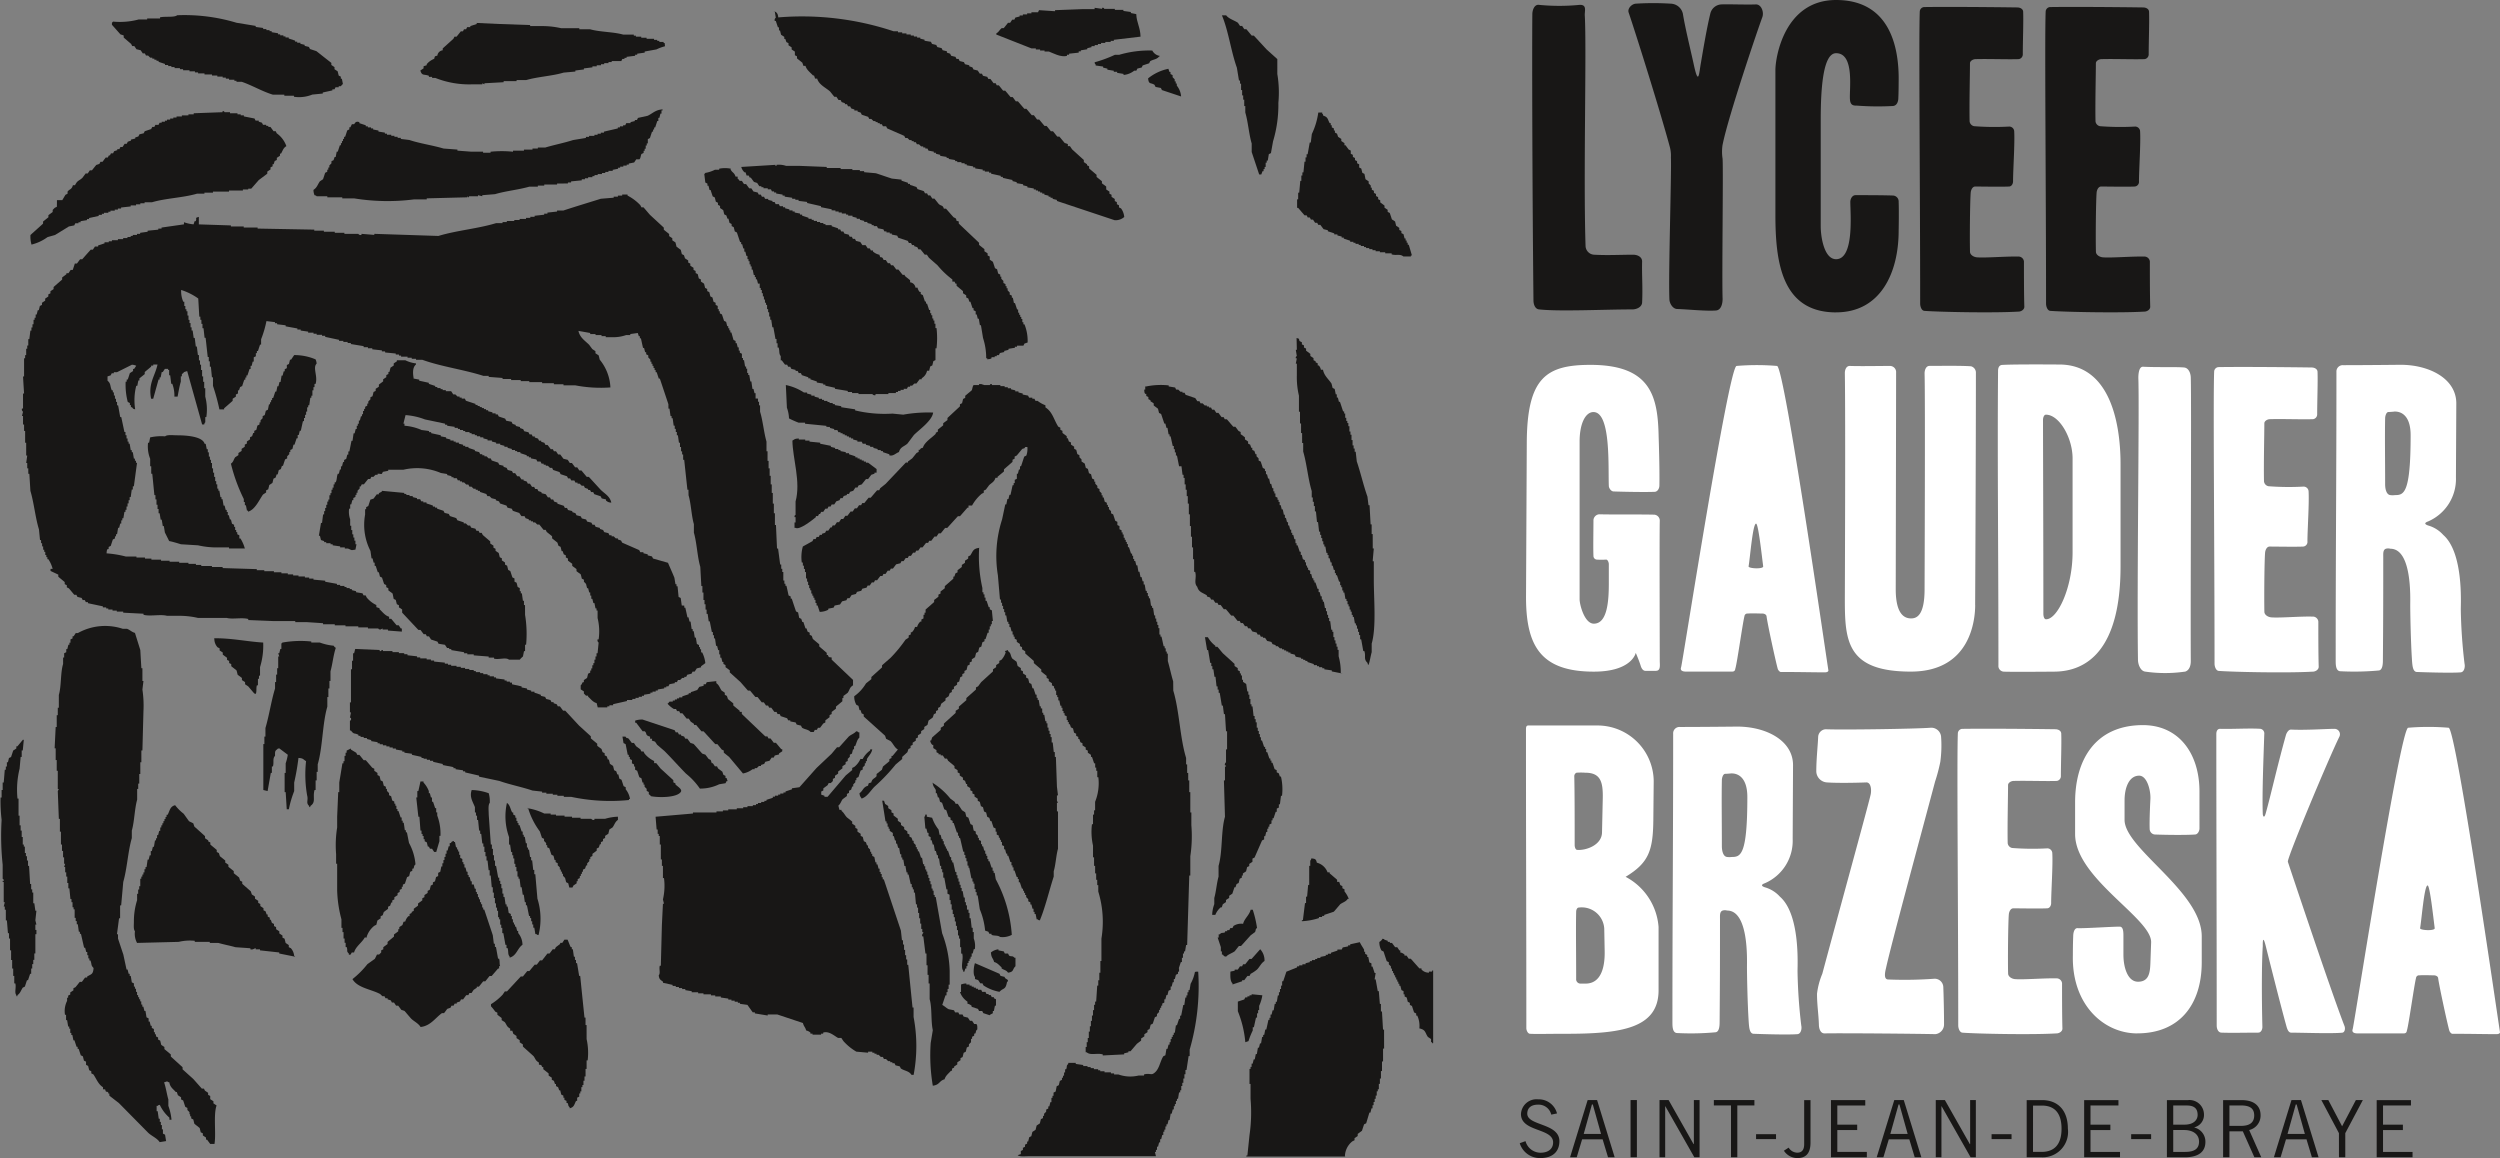 <svg xmlns="http://www.w3.org/2000/svg" xmlns:xlink="http://www.w3.org/1999/xlink" width="237.477" height="110.002" viewBox="0 0 237.477 110.002">
  <rect x="0" y="0" width="237.477" height="110.002" fill="#808080" stroke="none"/>
  <defs>
    <clipPath id="clip-path">
      <rect id="Rectangle_5" data-name="Rectangle 5" width="237.477" height="110.002" fill="none"/>
    </clipPath>
  </defs>
  <g id="Groupe_1" data-name="Groupe 1" clip-path="url(#clip-path)">
    <path id="Tracé_1" data-name="Tracé 1" d="M155.059,29.391c-2.668,0-6.9.213-8.86,0-.391-.036-.534-.5-.534-.854-.107-10-.143-23.555-.107-27.185,0-.426.214-.96.641-.889a19.836,19.836,0,0,0,3.843,0c.747-.036.462.6.5,1.032.178,3.238-.142,15.229.071,21.847a.859.859,0,0,0,.819.854c1.316.071,2.49,0,3.7,0,.427,0,.854.213.854.641-.036,1.28.071,2.455,0,3.914-.036.427-.534.64-.925.64" fill="#181716"/>
    <path id="Tracé_2" data-name="Tracé 2" d="M163.631,13.735a4.288,4.288,0,0,0,0,1.352c.071,1.281-.071,11.137,0,13.308,0,.462-.143,1.068-.641,1.1-.925.071-2.633-.107-3.665-.142-.391,0-.712-.463-.747-.89-.107-2.42.213-12.1.143-13.521a3.133,3.133,0,0,0-.108-1c-.89-3.31-3.131-10.462-3.914-12.775-.107-.356.285-.782.676-.818a26.3,26.3,0,0,1,3.346,0,1.218,1.218,0,0,1,1.138.961c.213,1.316.676,3.2,1,4.661.5,2.384.534.961.712,0,.178-1.032.533-3.2.889-4.661a1.135,1.135,0,0,1,1.032-.89c.6-.035,2.313.036,3.274,0,.534-.035.818.712.64,1.21-.426,1.138-3.237,9.429-3.771,12.1" fill="#181716"/>
    <path id="Tracé_3" data-name="Tracé 3" d="M174.412,29.675c-5.2,0-5.765-4.839-5.765-9.286V6.654c0-1.21.855-6.654,5.765-6.654,4.946,0,6.013,4.2,5.942,7.792,0,0,0,1.032-.035,1.637-.037.32-.178.605-.5.64a26.493,26.493,0,0,1-3.416-.035c-.32,0-.64,0-.675-.605-.072-.925.462-4.376-1.317-4.376-1.21,0-1.459,3.166-1.459,6.333V21.492c0,1,.32,3.13,1.459,3.13,1.743,0,1.352-4.376,1.352-5.444,0-.284.178-.64.5-.64.889,0,2.562,0,3.558.036a.564.564,0,0,1,.534.6c.036,1,0,2.74,0,2.74,0,3.986-1.708,7.757-5.942,7.757" fill="#181716"/>
    <path id="Tracé_4" data-name="Tracé 4" d="M191.72,29.6c-2.384.143-7.508.036-8.931-.071-.286-.036-.391-.463-.391-.676,0-10.817-.143-25.441-.036-27.79a.454.454,0,0,1,.391-.391c2.171-.036,6.333,0,8.86.035.285,0,.569.142.569.427.036,1.032-.035,2.776-.035,4.057a.458.458,0,0,1-.391.427c-1.068.035-2.883-.035-4.093,0-.249,0-.534.177-.534.391,0,1.1-.07,3.843-.035,5.516a.529.529,0,0,0,.427.462,25.348,25.348,0,0,0,3.309.036.475.475,0,0,1,.5.427c.07,1.139-.108,3.665-.108,4.768,0,.248-.142.5-.391.5-.712.036-2.669,0-3.2,0-.249,0-.391.284-.427.534-.072.747-.107,4.305-.072,5.657,0,.285.321.5.641.533.783.072,2.776-.1,3.914-.07a.522.522,0,0,1,.569.462c0,1.175,0,3.167.037,4.306,0,.284-.321.462-.57.462" fill="#181716"/>
    <path id="Tracé_5" data-name="Tracé 5" d="M203.679,29.6c-2.384.143-7.508.036-8.931-.071-.285-.036-.392-.463-.392-.676,0-10.817-.142-25.441-.035-27.79a.454.454,0,0,1,.391-.391c2.17-.036,6.334,0,8.86.035.285,0,.569.142.569.427.036,1.032-.035,2.776-.035,4.057a.458.458,0,0,1-.391.427c-1.068.035-2.883-.035-4.093,0-.249,0-.533.177-.533.391,0,1.1-.072,3.843-.035,5.516a.528.528,0,0,0,.426.462,25.351,25.351,0,0,0,3.309.036.474.474,0,0,1,.5.427c.072,1.139-.106,3.665-.106,4.768a.448.448,0,0,1-.392.5c-.711.036-2.668,0-3.2,0-.249,0-.391.284-.427.534-.071.747-.106,4.305-.071,5.657,0,.285.32.5.64.533.783.072,2.775-.1,3.914-.07a.523.523,0,0,1,.57.462c0,1.175,0,3.167.035,4.306,0,.284-.32.462-.569.462" fill="#181716"/>
    <path id="Tracé_6" data-name="Tracé 6" d="M157.309,63.725h-1c-.249,0-.391-.248-.463-.5-.142-.464-.463-1.21-.463-1.21S155.032,63.8,151.4,63.8c-5.125,0-6.476-2.525-6.441-7.259l.071-14.517c.036-6.155,1.851-7.365,6.049-7.365,5.765,0,6.4,3.023,6.476,6.8,0,0,.107,3.059.072,4.661,0,.284-.179.6-.463.6-.89.035-2.847,0-3.879-.036-.248,0-.462-.32-.462-.534-.071-1.779.214-7.008-1.459-7.008-.747,0-1.316,1.065-1.316,2.81V56.93c0,.5.462,2.313,1.352,2.313,1.281,0,1.423-2.136,1.423-3.844V53.584c0-.143-.107-.463-.285-.426a6.926,6.926,0,0,1-.854,0,.345.345,0,0,1-.32-.32c-.035-.819,0-2.526,0-3.453a.6.6,0,0,1,.533-.532c1.317.035,3.773,0,5.231.035a.565.565,0,0,1,.534.6c-.035,1.637,0,12.488,0,13.271,0,.391.107.961-.356.961" fill="#FFFFFF"/>
    <path id="Tracé_7" data-name="Tracé 7" d="M173.358,63.867c-1.174,0-2.385-.035-4.2-.035-.107,0-.25-.178-.284-.284-.178-.606-1-4.378-1.069-5.018-.035-.178-.248-.249-.391-.249-.32,0-.961-.035-1.388,0a.282.282,0,0,0-.319.249c-.179.712-.677,4.306-.855,4.947-.035.071,0,.319-.32.319h-4.376c-.606,0-.5-.319-.464-.426.178-.677,4.519-28.573,5.267-28.609a23.032,23.032,0,0,1,3.842,0c.712.036,4.7,27.861,4.876,28.893.035.142-.142.213-.32.213M166.81,49.741c-.32,0-.569,3.274-.711,4.057-.036.213,1.422.284,1.387,0-.142-1.1-.462-4.057-.676-4.057" fill="#FFFFFF"/>
    <path id="Tracé_8" data-name="Tracé 8" d="M187.625,57.463c0,1.281-.355,6.333-6.119,6.333-6.121,0-6.263-2.953-6.263-6.938,0,0,.071-17.115,0-21.421,0-.32.142-.676.462-.676,1.068.037,2.74,0,3.808,0a.588.588,0,0,1,.6.534c0,1.922-.036,20.674-.036,20.674,0,2.419.854,2.775,1.458,2.775.534,0,1.282-.285,1.282-2.775,0,0,.071-18.254,0-20.5,0-.32.142-.712.462-.712,1.032,0,2.918-.035,3.95.037a.622.622,0,0,1,.463.639c0,8.54-.072,22.026-.072,22.026" fill="#FFFFFF"/>
    <path id="Tracé_9" data-name="Tracé 9" d="M195.1,63.8s-3.985.036-4.768,0a.539.539,0,0,1-.5-.6c0-10.889-.106-19.678-.035-27.968,0-.356.142-.57.427-.57,1.244-.071,5.337-.036,5.337-.036,4.661-.035,5.872,5.089,5.872,9.5V53.8c0,7.935-3.2,10-6.335,10m1.779-20.246c0-1.992-1.281-4.163-2.526-4.163-.213,0-.284.32-.284.5,0,1.673.035,11.244.035,18.4,0,.249.071.533.249.533,1.068.036,2.526-2.953,2.526-6.368Z" fill="#FFFFFF"/>
    <path id="Tracé_10" data-name="Tracé 10" d="M207.535,63.8a13.089,13.089,0,0,1-3.736,0c-.463-.035-.712-.676-.712-1.138-.106-7.117.142-24.054.036-26.758,0-.427.071-1.1.462-1.067,1.424.071,3.1,0,3.879.071.426.035.641.533.641,1,.071,2.349-.037,20.745,0,26.9,0,.427-.143.89-.57,1" fill="#FFFFFF"/>
    <path id="Tracé_11" data-name="Tracé 11" d="M219.684,63.8c-2.385.143-7.509.036-8.931-.07-.287-.036-.392-.464-.392-.676,0-10.818-.143-25.442-.035-27.791a.453.453,0,0,1,.39-.391c2.171-.035,6.333,0,8.86.036.285,0,.569.142.569.427.036,1.031-.035,2.775-.035,4.056a.458.458,0,0,1-.391.427c-1.068.035-2.882-.035-4.093,0-.249,0-.534.178-.534.391,0,1.1-.07,3.843-.033,5.516a.526.526,0,0,0,.425.462,25.35,25.35,0,0,0,3.309.036.475.475,0,0,1,.5.426c.071,1.139-.108,3.666-.108,4.769a.447.447,0,0,1-.391.5c-.711.035-2.668,0-3.2,0-.249,0-.39.285-.427.534-.072.747-.1,4.305-.072,5.658,0,.284.321.5.641.533.783.071,2.776-.107,3.914-.071a.523.523,0,0,1,.57.463c0,1.174,0,3.166.036,4.305,0,.284-.321.462-.569.462" fill="#FFFFFF"/>
    <path id="Tracé_12" data-name="Tracé 12" d="M233.753,63.867c-.853.072-3.273,0-4.162-.035-.393,0-.428-.6-.464-.961-.142-2.064-.177-4.982-.177-5.373,0-.711.177-5.373-1.887-5.373a.785.785,0,0,0-.426,0c-.284.106-.25.462-.25.783,0,3.1,0,5.942-.034,9.821,0,.355-.036.925-.391.961a25.646,25.646,0,0,1-3.666.071c-.427-.036-.427-.641-.427-1.032,0-10.924.071-16.76.071-27.4a.6.6,0,0,1,.64-.641c2.1,0,5.338-.036,5.338-.036,2.774-.036,5.408,1.281,5.408,3.665l-.035,7.01a4.389,4.389,0,0,1-2.634,4.2c-.5.177-.213.32,0,.391a3.028,3.028,0,0,1,1.424.89c1.922,1.672,1.672,6.405,1.672,7.08a49.168,49.168,0,0,0,.356,5.16c.072.321-.035.783-.356.818M227.42,39.1s-.357.036-.534.036c-.214,0-.32.391-.32.6-.036,1.851,0,3.808,0,6.263,0,.5.142,1,.5,1.032a1.537,1.537,0,0,0,.428,0c.854,0,1.494-.142,1.494-5.693,0-1.779-.819-2.278-1.565-2.242" fill="#FFFFFF"/>
    <path id="Tracé_13" data-name="Tracé 13" d="M148.761,98.2c-1.744,0-2.812.035-3.417,0-.213,0-.356-.321-.356-.534,0-11.031-.035-17.293-.035-28.324,0-.213,0-.427.213-.427h6.69a5.341,5.341,0,0,1,5.231,5.266l-.036,3.772c-.036,2.883-.463,4.021-2.633,5.337a5.882,5.882,0,0,1,3.131,4.768v6.014c0,3.629-3.594,4.128-8.788,4.128m1.814-24.8a6.136,6.136,0,0,0-.818,0,.358.358,0,0,0-.214.356c.036,1.637.036,3.986.036,6.512,0,.177.071.463.248.463.783.07,2.313-.428,2.349-1.637l.072-3.238c.035-1.6-.213-2.456-1.673-2.456m1.815,14.838a2.142,2.142,0,0,0-2.42-2.028c-.178,0-.249.25-.249.392-.036,1.53,0,3.878,0,6.369a.414.414,0,0,0,.392.462h.5c1.425,0,1.851-1.458,1.816-3.1Z" fill="#FFFFFF"/>
    <path id="Tracé_14" data-name="Tracé 14" d="M170.749,98.235c-.854.072-3.274,0-4.162-.035-.392,0-.428-.6-.464-.961-.142-2.064-.177-4.981-.177-5.372,0-.713.177-5.374-1.886-5.374a.778.778,0,0,0-.427,0c-.285.107-.25.463-.25.783,0,3.1,0,5.942-.035,9.82,0,.356-.035.926-.391.961a25.343,25.343,0,0,1-3.665.071c-.427-.035-.427-.64-.427-1.032,0-10.923.07-16.759.07-27.4a.6.6,0,0,1,.641-.64c2.1,0,5.338-.036,5.338-.036,2.775-.035,5.408,1.281,5.408,3.665l-.035,7.01a4.385,4.385,0,0,1-2.634,4.2c-.5.178-.213.321,0,.392a3.026,3.026,0,0,1,1.424.89c1.921,1.672,1.672,6.4,1.672,7.081a49.4,49.4,0,0,0,.355,5.159c.072.32-.034.783-.355.818M164.415,73.47s-.355.036-.533.036c-.213,0-.321.391-.321.605-.035,1.849,0,3.807,0,6.262,0,.5.143,1,.5,1.032a1.576,1.576,0,0,0,.427,0c.853,0,1.494-.142,1.494-5.693,0-1.78-.818-2.278-1.566-2.242" fill="#FFFFFF"/>
    <path id="Tracé_15" data-name="Tracé 15" d="M183.844,98.235c-1.387-.035-8.682-.107-10.532-.071-.392,0-.534-.462-.534-.854-.036-1.032-.178-1.85-.178-2.917a7.046,7.046,0,0,1,.5-1.887c1.779-6.618,4.3-15.762,4.59-17.007.108-.464.035-1.21-.427-1.175-.89.035-2.739.071-3.7,0a1.082,1.082,0,0,1-1.032-1.032c0-1.174.142-2.42.178-3.309a.765.765,0,0,1,.711-.712c1.566.072,8.575-.035,9.963-.142a.937.937,0,0,1,1,.819,11.486,11.486,0,0,1-.071,2.419,16.308,16.308,0,0,1-.5,1.886c-1.6,6.013-4.163,15.442-4.661,17.72-.107.427-.213,1.031.178,1.068a39.237,39.237,0,0,0,4.448-.072.822.822,0,0,1,.819.783c.035.854.07,2.456.07,3.558a.928.928,0,0,1-.818.925" fill="#FFFFFF"/>
    <path id="Tracé_16" data-name="Tracé 16" d="M195.337,98.164c-2.383.143-7.507.036-8.931-.071-.284-.036-.391-.463-.391-.676,0-10.817-.142-25.441-.036-27.79a.454.454,0,0,1,.392-.391c2.17-.036,6.333,0,8.859.035.285,0,.57.142.57.427.036,1.032-.035,2.776-.035,4.057a.458.458,0,0,1-.391.427c-1.068.035-2.883-.035-4.093,0-.249,0-.534.177-.534.391,0,1.1-.071,3.843-.035,5.516a.528.528,0,0,0,.427.462,25.348,25.348,0,0,0,3.309.036.474.474,0,0,1,.5.427c.071,1.139-.107,3.665-.107,4.768,0,.248-.142.5-.391.5-.712.036-2.669,0-3.2,0-.248,0-.391.284-.426.534-.072.747-.107,4.305-.072,5.657,0,.285.32.5.641.533.783.072,2.775-.1,3.914-.07a.522.522,0,0,1,.569.462c0,1.174,0,3.167.036,4.306,0,.284-.32.462-.57.462" fill="#FFFFFF"/>
    <path id="Tracé_17" data-name="Tracé 17" d="M203.022,98.164c-3.2,0-6.226-2.739-6.119-7.4,0,0,0-1.139.034-1.851,0-.32.107-.748.392-.748.676.036,3.2-.142,4.02-.142.357,0,.357.533.357.926v1.742c0,1.176.391,2.563,1.387,2.563,1.032,0,1.139-.853,1.174-1.744l.071-1.993c.072-2.277-7.222-6.084-7.222-10.283V76.21c0-4.092,1.956-7.259,6.3-7.33,3.522-.071,5.514,2.668,5.514,6.3V78.7c0,.213-.141.533-.391.569-.925.071-3.059.035-3.878,0a.538.538,0,0,1-.462-.533c-.036-.891.07-2.847.07-2.847.036-.818-.32-2.207-1.067-2.207-.96,0-1.388,1.139-1.388,2.349v1.85c0,2.74,7.331,6.8,7.331,11.067V91.4c0,4.092-2.171,6.76-6.121,6.76" fill="#FFFFFF"/>
    <path id="Tracé_18" data-name="Tracé 18" d="M222.521,98.093c-1.032.107-3.736,0-4.875,0-.249,0-.355-.284-.426-.5-.535-1.886-1.816-7.01-1.993-7.722-.321-1.28-.285-.106-.285,0-.106,1.673-.106,4.84-.036,7.687,0,.249-.141.533-.391.533-1.174,0-2.491.036-3.487,0-.32,0-.462-.355-.462-.676,0-10.781-.036-17.9-.036-27.683,0-.284.107-.5.356-.5,1.067.035,2.846-.071,3.842,0a.443.443,0,0,1,.357.5c-.072,2.278-.214,5.622-.143,7.579,0,.108.107.57.285-.07.5-1.78,1.067-4.378,1.921-7.438.072-.214.249-.5.463-.5,1.387.071,3.38-.071,4.163-.071a.521.521,0,0,1,.463.712c-.926,1.851-5.017,11.6-4.911,11.92,0,0,3.985,11.991,5.373,15.585.107.249.036.6-.178.64" fill="#FFFFFF"/>
    <path id="Tracé_19" data-name="Tracé 19" d="M237.152,98.235c-1.175,0-2.385-.034-4.2-.034-.106,0-.249-.178-.285-.285-.177-.605-.995-4.377-1.067-5.017-.035-.179-.25-.25-.391-.25-.321,0-.961-.035-1.388,0a.284.284,0,0,0-.321.25c-.178.711-.676,4.306-.853,4.945-.036.072,0,.32-.321.32H223.95c-.6,0-.5-.32-.462-.426.178-.676,4.519-28.573,5.266-28.609a23.262,23.262,0,0,1,3.843,0c.712.036,4.7,27.861,4.875,28.894.036.141-.142.212-.32.212M230.6,84.109c-.321,0-.57,3.274-.712,4.057-.036.213,1.423.285,1.387,0-.142-1.1-.462-4.057-.675-4.057" fill="#FFFFFF"/>
    <path id="Tracé_20" data-name="Tracé 20" d="M147.355,105.88a1.234,1.234,0,0,0-1.264-.948c-.632,0-1.007.3-1.015.843-.015,1.188,3.053.887,3.053,2.632,0,.79-.443,1.6-1.827,1.6a2,2,0,0,1-1.941-1.414l.549-.195a1.483,1.483,0,0,0,1.422,1.1c.8,0,1.2-.421,1.2-.977,0-1.385-3.054-.979-3.054-2.694a1.477,1.477,0,0,1,1.632-1.4,1.783,1.783,0,0,1,1.791,1.339Z" fill="#181716"/>
    <path id="Tracé_21" data-name="Tracé 21" d="M149.143,109.927l1.67-5.432h.895l1.67,5.432h-.631l-.512-1.7h-1.948l-.512,1.7Zm1.295-2.212h1.646l-.782-2.8h-.083Z" fill="#181716"/>
    <rect id="Rectangle_1" data-name="Rectangle 1" width="0.602" height="5.432" transform="translate(154.888 104.495)" fill="#181716"/>
    <path id="Tracé_22" data-name="Tracé 22" d="M157.637,109.927v-5.432h.865l2.369,4.183h.031v-4.183h.542v5.432h-.5l-2.753-4.845h-.015v4.845Z" fill="#181716"/>
    <path id="Tracé_23" data-name="Tracé 23" d="M165.029,105.007v4.92h-.6v-4.92H162.8v-.512h3.852v.512Z" fill="#181716"/>
    <rect id="Rectangle_2" data-name="Rectangle 2" width="1.896" height="0.467" transform="translate(166.81 107.737)" fill="#181716"/>
    <path id="Tracé_24" data-name="Tracé 24" d="M171.982,104.5v4.032c0,1.024-.438,1.475-1.25,1.475a1.533,1.533,0,0,1-1.278-.7l.452-.294a.975.975,0,0,0,.811.481c.368,0,.663-.181.663-.805V104.5Z" fill="#181716"/>
    <path id="Tracé_25" data-name="Tracé 25" d="M177.183,104.5v.512h-2.655v1.82h1.888v.512h-1.888v2.076h2.805v.512h-3.407V104.5Z" fill="#181716"/>
    <path id="Tracé_26" data-name="Tracé 26" d="M178.27,109.927l1.67-5.432h.9l1.67,5.432h-.631l-.512-1.7h-1.948l-.512,1.7Zm1.294-2.212h1.647l-.782-2.8h-.083Z" fill="#181716"/>
    <path id="Tracé_27" data-name="Tracé 27" d="M183.88,109.927v-5.432h.865l2.369,4.183h.031v-4.183h.542v5.432h-.5l-2.753-4.845h-.015v4.845Z" fill="#181716"/>
    <rect id="Rectangle_3" data-name="Rectangle 3" width="1.896" height="0.467" transform="translate(189.182 107.737)" fill="#181716"/>
    <path id="Tracé_28" data-name="Tracé 28" d="M192.516,104.5h1.46c1.475,0,2.453.934,2.453,2.716a2.41,2.41,0,0,1-2.483,2.716h-1.43Zm.6,4.92h.812c1.249,0,1.9-.744,1.9-2.2,0-1.587-.753-2.2-1.866-2.2h-.842Z" fill="#181716"/>
    <path id="Tracé_29" data-name="Tracé 29" d="M201.233,104.5v.512h-2.655v1.82h1.888v.512h-1.888v2.076h2.805v.512h-3.407V104.5Z" fill="#181716"/>
    <rect id="Rectangle_4" data-name="Rectangle 4" width="1.896" height="0.467" transform="translate(202.441 107.737)" fill="#181716"/>
    <path id="Tracé_30" data-name="Tracé 30" d="M205.837,104.5h2a1.375,1.375,0,0,1,1.52,1.34,1.212,1.212,0,0,1-.918,1.248l.008.016a1.38,1.38,0,0,1,1.046,1.369c0,.812-.5,1.459-1.972,1.459h-1.685Zm.6,2.332h1.054c.91,0,1.263-.466,1.263-.925,0-.609-.331-.895-1.023-.895h-1.294Zm0,2.588h1.129c.888,0,1.323-.3,1.323-.978s-.556-1.1-1.414-1.1h-1.038Z" fill="#181716"/>
    <path id="Tracé_31" data-name="Tracé 31" d="M211.175,109.927V104.5h1.746c1.173,0,1.813.527,1.813,1.43a1.409,1.409,0,0,1-1.083,1.414l1.15,2.588h-.654l-1.1-2.468h-1.271v2.468Zm.6-2.979h1.091c.827,0,1.263-.309,1.263-.993,0-.73-.5-.948-1.271-.948h-1.083Z" fill="#181716"/>
    <path id="Tracé_32" data-name="Tracé 32" d="M216,109.927l1.67-5.432h.9l1.67,5.432h-.631l-.512-1.7h-1.948l-.512,1.7Zm1.294-2.212h1.647l-.782-2.8h-.083Z" fill="#181716"/>
    <path id="Tracé_33" data-name="Tracé 33" d="M222.177,107.64l-1.67-3.145h.662l1.309,2.491,1.309-2.491h.662l-1.669,3.145v2.287h-.6Z" fill="#181716"/>
    <path id="Tracé_34" data-name="Tracé 34" d="M229.02,104.5v.512h-2.655v1.82h1.888v.512h-1.888v2.076h2.805v.512h-3.407V104.5Z" fill="#181716"/>
    <path id="Tracé_35" data-name="Tracé 35" d="M107.935,1.349c.03.8.382,1.232.406,2.132l-2.538.3v.1h-.3v.1h-.508v.1h-.406v.1h-.3v.1h-.305v.1h-.3v.1l-.406.1v.1l-.61.1v.1h-.2V5l-.913.1v.1h-.2v.1c-.559.191-1.4-.292-1.726-.406h-.406V4.8H98.8V4.7h-.406V4.6h-.406l-3.35-1.319v-.1c.247-.144.332-.38.508-.507h.2c.135-.17.271-.339.406-.508h.2l.2-.3h.2l.1-.2.406-.1v-.1h.305v-.1h.406v-.1h.406v-.1H98.6l.1-.2,1.522.1v-.1l2.64-.1h1.116V.74l.711.1V.74c.207-.03.2.1.2.1H105.9v.1h.812v.1l.71.1v.1l.508.1" fill="#181716" fill-rule="evenodd"/>
    <path id="Tracé_36" data-name="Tracé 36" d="M73.422,1.044c.344.077.468.217.507.609a27.488,27.488,0,0,1,10.963,1.32H85.3v.1h.4v.1h.406v.1h.406v.1h.3v.1h.305v.1h.3v.1l.406.1v.1l.609.1.1.2.405.1c.034.068.069.136.1.2l.407.1.1.2.405.1V5l.305.1.1.2.406.1.1.2h.2l.1.2.405.1.1.2.406.1v.1l.3.1.1.2.405.1.2.3h.2l.1.2.407.1.1.2h.2l.3.406h.2l.1.2h.2c.135.169.272.338.406.507h.2l.508.609h.2c.1.136.2.271.3.406h.2l.608.711h.2l.509.609h.2c.1.135.2.271.3.406h.2l.507.609h.2q.2.253.406.508h.2l.406.507h.2q.252.3.507.609l.3.1v.2h.2l.2.3q.558.509,1.118,1.015v.2l.3.2v.1l.2.1v.2l.711.609v.2l.507.407v.2l.406.3V18l.305.2v.2l.2.1v.2l.306.2v.2l.2.1v.2l.2.1v.2l.2.1a1.629,1.629,0,0,1,.3.812,1.244,1.244,0,0,1-.913.305l-5.483-1.827v-.1l-.406-.1v-.1h-.2v-.1H99.61v-.1l-.406-.1v-.1H99v-.1h-.2v-.1h-.2v-.1h-.2V18h-.2v-.1l-.609-.1v-.1l-.406-.1v-.1l-.609-.1v-.1l-.4-.1v-.1l-.914-.2v-.1h-.2v-.1l-.913-.2v-.1h-.2v-.1h-.4v-.1h-.2v-.1l-.711-.1v-.1h-.2v-.1l-.609-.1v-.1h-.2v-.1h-.3v-.1h-.4v-.1h-.2v-.1l-.609-.1v-.1h-.2v-.1l-.61-.1v-.1l-.407-.1v-.1h-.2v-.1l-.507-.1-.1-.2h-.2v-.1h-.2v-.1h-.2l-.2-.2h-.2l-.1-.2h-.2v-.1h-.2v-.1h-.2l-.2-.2h-.2l-.1-.2-1.624-.71-.1-.2h-.305l-.1-.2h-.2v-.1h-.2v-.1h-.2v-.1h-.2l-.2-.2h-.2c-.032-.068-.067-.135-.1-.2l-.609-.2-.1-.2-.3-.1v-.1h-.3v-.1l-.305-.1-.1-.2h-.2l-.1-.2h-.2v-.1l-.305-.1-.1-.2h-.2l-.2-.305h-.2q-.2-.253-.405-.507c-.393-.354-1.067-.639-1.22-1.218h-.2l-.1-.3h-.1c-.239-.275-.611-.52-.711-.914h-.2l-.1-.3-.508-.406v-.2l-.2-.1V4.9l-.305-.2v-.2l-.3-.2v-.2l-.2-.1-.1-.3h-.1v-.2l-.305-.2c-.034-.135-.068-.27-.1-.406h-.1v-.3h-.1c-.067-.2-.136-.406-.2-.609h-.1a.265.265,0,0,1,.1-.3l-.1-.609" fill="#181716" fill-rule="evenodd"/>
    <path id="Tracé_37" data-name="Tracé 37" d="M16.779,1.45a17.088,17.088,0,0,1,5.685.711l1.827.3v.1l.71.1v.1h.305v.1h.3v.1h.2v.1l.609.1v.1h.2v.1h.305v.1h.2v.1h.305v.1l.609.2v.1h.2v.1h.3v.1l.406.1v.1l.406.1.1.2.609.2q.709.56,1.421,1.117v.2l.3.2v.2l.3.2.1.406.2.1v.2h.1q.051.254.1.507c-.11.062-.157.175-.2.2h-.2v.1h-.3l-.1.2h-.2v.1l-.913.2v.1l-1.015.1a3.321,3.321,0,0,1-1.726.2v-.1h-.914v-.1H25.915c-1.024-.312-1.953-.88-2.944-1.218h-.507v-.1h-.2v-.1h-.508v-.1h-.305v-.1h-.3v-.1h-.508v-.1h-.507v-.1h-.711v-.1h-.609v-.1h-.3v-.1H18v-.1h-.609v-.1h-.3v-.1h-.508v-.1h-.305v-.1h-.3v-.1h-.305v-.1l-.609-.2v-.1h-.2v-.1h-.2v-.1h-.2v-.1h-.2l-.2-.2h-.2l-.1-.2h-.2l-.2-.3-.406-.1-.2-.3h-.2l-.1-.2-.71-.609v-.2l-.305-.1-.812-.913v-.2c.115-.086.015.012.1-.1a6.906,6.906,0,0,0,2.437-.2h.812v-.1h1.218v-.1c.409-.12,1.368.027,1.624-.2" fill="#181716" fill-rule="evenodd"/>
    <path id="Tracé_38" data-name="Tracé 38" d="M119.811,16.575h-.2l-.711-2.132v-.812c-.263-.875-.344-2.063-.609-2.944v-.609h-.1V9.469h-.1V9.063h-.1V8.556h-.1V7.947h-.1v-.3h-.1q-.1-.609-.2-1.218c-.565-1.575-.792-3.48-1.421-4.974h.406c.221.325.785.477,1.117.711l.2.3h.2l.2.305h.2l.507.609h.2L120.319,4.7l1.015.914V7.033a10.587,10.587,0,0,1,.1,2.741,11.994,11.994,0,0,1-.507,3.654q-.1.558-.2,1.117l-.2.1-.1.609h-.1v.2h-.1v.406h-.1v.2h-.1v.2h-.1Z" fill="#181716" fill-rule="evenodd"/>
    <path id="Tracé_39" data-name="Tracé 39" d="M63.169,4.394a4.319,4.319,0,0,0-.812.3l-1.117.2V5l-.71.1v.1h-.2v.1l-.812.1v.1h-.2v.1h-.2l-.1.2h-.913v.1h-.305v.1h-.406v.1h-.305v.1h-.406v.1h-.406v.1l-.812.1v.1l-.812.1v.1l-1.116.1c-1.06.323-2.461.388-3.553.71h-.914v.1H47.841v.1l-1.827.1v.1l-.2-.1v.1H44.9a8.711,8.711,0,0,1-3.553-.609h-.3v-.1h-.305v-.1c-.462-.186-.662.04-.812-.507l.305-.2v-.2l.3-.1v-.1a1.785,1.785,0,0,1,.711-.508c.073-.28.028-.227.3-.3a.574.574,0,0,1,.508-.508V4.6l1.015-.914.1-.2h.2l.406-.507h.2l.1-.2h.2l.1-.2h.3v-.1l.609-.2v-.1l2.132.1,2.944.1v.1h1.015a8.034,8.034,0,0,1,1.929.2h1.725v.1h1.015c.944.27,2.223.242,3.147.507h1.015v.1h.2v.1h.508v.1h.507v.1h.711v.1h.3v.1h.2v.1h.406v.1h.1Z" fill="#181716" fill-rule="evenodd"/>
    <path id="Tracé_40" data-name="Tracé 40" d="M103.976,5.917a11.932,11.932,0,0,0,1.929-.711h.406a10.075,10.075,0,0,1,3.147-.406.947.947,0,0,0,.71.508c-.086.115.013.015-.1.1-.224.252-.528.228-.812.406l-.1.2-.609.2-.1.2-.406.1-.1.2h-.2a1.87,1.87,0,0,1-1.015.406v-.1l-.609-.1v-.1H105.8v-.1l-.609-.1v-.1l-.406-.1v-.1l-.71-.1v-.1c-.116-.116-.041,0-.1-.2" fill="#181716" fill-rule="evenodd"/>
    <path id="Tracé_41" data-name="Tracé 41" d="M112.2,9.165l-1.827-.609-.1-.2-.507-.1-.1-.2c-.371-.238-.541,0-.609-.609a4.5,4.5,0,0,1,1.929-.913l.1.3h.1v.2l.2.1v.2l.2.2v.2h.1v.2h.1v.2a1.842,1.842,0,0,1,.406,1.015" fill="#181716" fill-rule="evenodd"/>
    <path id="Tracé_42" data-name="Tracé 42" d="M33.427,11.8h.2c.083-.038.109-.334.508-.2v.1l.609.2v.1h.2v.1h.3v.1h.2v.1l.508.1v.1l.609.1v.1h.2v.1h.406v.1h.3v.1h.305v.1h.3v.1l.813.1c.984.332,2.234.507,3.248.812l1.319.1v.1l1.32.1h1.117v.1h.71v-.1a10.589,10.589,0,0,1,2.132,0v-.1H49.77v-.1h.812v-.1h.508v-.1h.71c.833-.252,1.834-.447,2.639-.71l1.219-.2v-.1h.3v-.1h.508v-.1h.3v-.1h.305v-.1h.3v-.1l1.32-.305v-.1h.2v-.1h.3v-.1h.2l.1-.2h.406v-.1l.406-.1v-.1h.2l.1-.2.913-.2c.477-.214.728-.565,1.421-.609v.1h-.1v.3h-.1l-.1.406h-.1v.3h-.1c-.068.2-.136.407-.2.61h-.1v.2h-.1v.2h-.1q-.1.3-.2.609l-.2.1v.406h-.1v.2h-.1v.305h-.1v.2h-.1v.2l-.2.1c-.084.132-.076.421-.2.508h-.3l-.2.3-.508.1v.1h-.2v.1H59.21v.1h-.3v.1h-.2v.1l-.508.1v.1h-.406v.1h-.3v.1H57.18v.1h-.406v.1h-.3v.1h-.2v.1h-.406v.1h-.305v.1h-.3v.1l-1.016.1v.1h-.3v.1H52.917v.1H51.7v.1H51.09v.1h-.812c-1,.292-2.268.413-3.249.711l-1.218.1v.1l-.406-.1v.1h-.812c-.139.035.042.091-.1.1l-.1-.1v.1l-3.857.1v.1H39.315a19.921,19.921,0,0,1-5.685-.1H32.513v-.1H31.092v-.1H30.077s-.016-.068-.2-.1a1.3,1.3,0,0,1-.1-.507c.341-.214.384-.493.609-.812l.3-.2c.068-.2.136-.407.2-.61l.2-.1v-.2h.1v-.2h.1v-.2l.2-.2v-.2l.2-.1.1-.3h.1l.1-.508h.1q.1-.3.2-.609h.1v-.2h.1v-.2h.1v-.2h.1v-.2h.1c.068-.2.135-.406.2-.609l.2-.1v-.2h.1Z" fill="#181716" fill-rule="evenodd"/>
    <path id="Tracé_43" data-name="Tracé 43" d="M5.41,19.011h.508c.1-.169.2-.338.3-.508l.2-.1v-.2c.188-.262.386-.17.508-.609h.2c.244-.5.375-.387.71-.711l.3-.406h.2l.2-.3h.2c.135-.169.27-.339.406-.508l.3-.1.1-.2h.2c.1-.136.2-.271.3-.406h.2l.1-.2h.1l.1-.2h.2l.1-.2.3-.1v-.1h.2l.1-.2h.2c.067-.1.135-.2.2-.305h.2c.033-.068.067-.135.1-.2l.3-.1v-.1l.406-.1v-.1l.3-.1.1-.2.406-.1.1-.2.609-.2.1-.2h.2l.1-.2h.3l.1-.2h.2v-.1h.305v-.1h.2v-.1h.3v-.1h.3v-.1h.305v-.1h.507v-.1H17.9v-.1H18.4v-.1l2.741-.1v-.1c.174-.029.171.094.2.1h.508v.1h.71v.1h.305v.1h.3v.1l1.015.2.1.2h.3v.1l.305.1c.034.067.068.135.1.2h.305v.1h.2v.1h.2l.3.406h.2l.1.2a2.527,2.527,0,0,1,.914,1.218c-.3.179-.329.4-.508.711h-.1v.2l-.3.2v.2l-.2.1-.1.305h-.1v.2l-.2.1v.2l-.305.2v.2l-.812.609q-.355.406-.71.812H23.58V18h-.507v.1h-1.32v.1H20.23v.1h-.812v.1h-.71c-1.324.387-2.966.427-4.264.812h-.71v.1h-.406v.1h-.406v.1h-.508v.1l-.913.1v.1H11.2v.1h-.3v.1h-.407v.1h-.2v.1H9.876v.1h-.2v.1h-.3v.1l-.914.2v.1h-.2v.1l-.609.1v.1h-.2v.1h-.3l-.1.2-.507.1-1.32.812-.711.2a4.358,4.358,0,0,1-1.522.71,2.712,2.712,0,0,1-.1-.913L4.09,21.244v-.2l.508-.406v-.2l.406-.3v-.2s.182-.179.2-.2l.2-.1Z" fill="#181716" fill-rule="evenodd"/>
    <path id="Tracé_44" data-name="Tracé 44" d="M125.293,10.688h.305v.1c.115.115.04,0,.1.2.469.139.4.341.609.71h.1v.2h.1v.2l.2.1v.2h.1v.2l.2.1.1.3.305.2v.2l.3.2v.2h.1c.1.135.2.27.3.406l.2.1v.305l.2.1v.2l.2.1v.2l.2.1v.2l.2.1v.305l.2.1.1.406.2.1q.051.254.1.507l.3.2v.2l.2.2v.2h.1v.2l.2.1v.2l.2.1v.2l.2.1v.2l.2.1v.2l.406.305v.2l.3.2v.2l.2.1c.068.2.135.406.2.609l.305.2.1.407.3.2v.2l.2.1v.2l.2.1c.034.135.067.27.1.406h.1v.2h.1v.2h.1v.2h.1q.153.507.3,1.015h-.1v.1h-.71c-.316-.275-.662-.067-1.117-.2v-.1h-.609v-.1h-.507v-.1h-.406v-.1h-.3v-.1h-.305v-.1h-.3v-.1h-.2v-.1h-.305v-.1h-.2v-.1h-.3v-.1h-.2v-.1h-.305v-.1l-.609-.2v-.1h-.2v-.1l-.406-.1v-.1h-.3v-.1l-.609-.2v-.1l-.406-.1-.305-.406h-.2l-.1-.2h-.2l-.2-.305h-.2l-.1-.2h-.2l-.1-.2h-.2l-.609-.71h-.1v-.812h.1V18.3h.1q.051-.558.1-1.116h.1v-.508h.1v-.3h.1c.034-.339.068-.677.1-1.016h.1v-.406h.1v-.3h.1q.1-.558.2-1.117h.1l.1-.812a6.891,6.891,0,0,0,.609-2.03" fill="#181716" fill-rule="evenodd"/>
    <path id="Tracé_45" data-name="Tracé 45" d="M89.663,19.823h.2l.711.812.2.1c.186.244-.108.179.3.3v.2l1.929,1.827v.2l.507.406v.2l.305.2v.2l.2.1v.3l.3.2c.068.2.136.407.2.61l.2.1.1.406.2.1v.2h.1v.2l.2.2v.2l.2.1v.2h.1v.2h.1v.2l.2.2v.2l.2.1v.2h.1l.1.507h.1c.068.2.135.406.2.609h.1v.305h.1v.2h.1v.2h.1v.2h.1v.305h.1v.2h.1a4.181,4.181,0,0,1,.3,1.725l-.3.1-.1.2h-.609v.1h-.2v.1l-.609.1v.1l-.406.1v.1l-.406.1-.1.2h-.2v.1h-.2v.1h-.3v.1c-.144.088-.176.069-.406.1v-.1h-.1a6.079,6.079,0,0,0-.3-1.929q-.1-.609-.2-1.218h-.1c-.034-.2-.067-.406-.1-.609h-.1l-.1-.406h-.1v-.305l-.2-.1v-.2h-.1q-.1-.3-.2-.609h-.1l-.1-.305-.2-.1v-.2l-.305-.2v-.2l-.609-.508v-.2h-.1l-.1-.2h-.2v-.2A8.132,8.132,0,0,1,89.054,25.2l-.812-.711-.2-.3h-.2q-.2-.254-.406-.508h-.2l-.1-.2-.3-.1v-.1h-.2l-.1-.2h-.2c-.034-.067-.067-.135-.1-.2l-.914-.3-.1-.2-.508-.1v-.1h-.2v-.1h-.305v-.1h-.2l-.1-.2-.508-.1-.1-.2h-.305v-.1h-.2v-.1l-.406-.1v-.1h-.3v-.1l-.406-.1v-.1h-.305v-.1l-.406-.1v-.1h-.406v-.1h-.2v-.1h-.406v-.1h-.3v-.1h-.305v-.1H79v-.1l-1.015-.2v-.1l-1.319-.3v-.1l-.812-.1v-.1h-.305v-.1h-.3v-.1l-.711-.1v-.1h-.2v-.1l-.609-.1v-.1h-.2v-.1h-.2l-.1-.2h-.3v-.1h-.406v-.1h-.2v-.1h-.2l-.2-.305-.305-.1-.3-.406h-.1l-.1-.2h-.2l-.1-.305h-.1a1.051,1.051,0,0,1-.305-.507l3.248-.2v.1h.1v-.1a2.121,2.121,0,0,1,.914.1h1.319l2.538.1v.1h1.32v.1h1.116v.1h.711v.1h.406v.1l1.116.1c.461.148,1.07.365,1.523.507l.914.1v.1l.609.2v.1h.2v.1l.609.2.1.2.609.2.1.2h.2l.1.2h.2l.2.305h.2l.406.507c.262.238.387.06.508.508" fill="#181716" fill-rule="evenodd"/>
    <path id="Tracé_46" data-name="Tracé 46" d="M69.361,15.966c.119.45.382.36.508.812h.2v.2c.131.068.136.158.2.2h.2l.2.305h.2l.3.406h.2l.2.3.406.1.1.2h.2c.034.067.067.135.1.2h.2l.1.2h.3v.1l.406.1v.1h.2l.1.2h.3l.1.2h.3v.1h.2v.1l.406.1v.1h.3v.1h.2v.1l.508.1v.1h.2v.1l.609.2v.1h.3v.1h.2v.1h.305v.1h.3v.1h.305v.1h.2v.1H79v.1l.609.2v.1h.2l.1.2h.2l.1.2.406.1c.033.068.067.135.1.2h.2l.1.2h.2c.033.068.067.135.1.2l.406.1.2.3h.305c.067.1.135.2.2.305h.2l.1.2h.2v.1a1.353,1.353,0,0,0,.609.305c.127.411.053.122.305.3l.1.2h.2l.2.3h.2l.1.2h.2l.3.406h.2l.406.507h.2v.1l.507.406v.2a.574.574,0,0,1,.508.508h.2a.808.808,0,0,0,.2.406h.1v.2l.2.1q.1.3.2.609h.1v.2h.1q.1.3.2.609h.1v.3h.1v.2h.1v.3h.1v.2h.1v.305h.1v.406h.1a8.437,8.437,0,0,1,0,1.929h-.1v1.116l-.2.1c-.034.135-.067.27-.1.406l-.2.1-.1.406h-.2a1.073,1.073,0,0,1-.507.711v.1h-.2l-.305.406h-.2l-.2.2h-.2v.1h-.2l-.1.2h-.305v.1h-.3v.1H85.3v.1h-.2v.1h-.711v.1H83.166v.1a.27.27,0,0,1-.3-.1h-1.32v-.1h-.609v-.1h-.406v-.1l-1.218-.2v-.1l-.914-.2v-.1h-.2v-.1l-.609-.1v-.1l-.609-.2v-.1h-.2v-.1l-.609-.2-.1-.2h-.2l-.1-.2h-.2v-.1l-.406-.1-.1-.2h-.2l-.1-.2h-.2l-.305-.406h-.1v-.406c-.2-.237-.089-.482-.2-.812h-.1v-.406h-.1v-.406h-.1q-.1-.558-.2-1.117h-.1l-.1-.71h-.1v-.305h-.1v-.406h-.1v-.3h-.1v-.406h-.1v-.2h-.1v-.305h-.1v-.3h-.1v-.305h-.1v-.3h-.1v-.2h-.1v-.406H72l-.1-.406h-.1V26.32h-.1v-.2h-.1c-.034-.169-.067-.338-.1-.508h-.1v-.3h-.1v-.2h-.1v-.3h-.1v-.2h-.1v-.3h-.1l-.1-.406h-.1v-.305h-.1l-.1-.406h-.1v-.2h-.1q-.153-.456-.305-.913l-.2-.1-.1-.406-.2-.1v-.2l-.2-.1-.1-.406h-.1c-.033-.1-.067-.2-.1-.305l-.2-.1-.1-.406-.3-.2v-.2l-.2-.1v-.2l-.2-.1-.1-.406-.2-.1q-.1-.3-.2-.609h-.1l-.1-.406h-.1v-.2l-.2-.1-.1-.812c.115-.086.015.012.1-.1a3.194,3.194,0,0,0,.913-.3h.406v-.1a2.773,2.773,0,0,1,1.117,0" fill="#181716" fill-rule="evenodd"/>
    <path id="Tracé_47" data-name="Tracé 47" d="M79,62.457v.2l2.03,1.929V65.1c-.343.212-.292.4-.508.711l-.406.3v.2h-.1v.305l-.61.507v.2c-.135.1-.271.2-.405.305v.2l-.2.1v.2l-.4.3v.2l-.2.1-.305.406h-.2l-.1.2h-.2c-.035.067-.068.135-.1.2h-.3c-.221-.253-.529-.228-.812-.406l-.1-.2-.407-.1-.1-.2-.508-.1v-.1h-.2c-.034-.068-.068-.135-.1-.2l-.61-.2-.1-.2h-.2l-.1-.2h-.2c-.1-.135-.2-.271-.3-.406h-.2l-.1-.2h-.2l-.2-.305h-.2c-.135-.169-.269-.338-.406-.507h-.2l-.507-.609h-.2l-.711-.812c-.337-.305-.677-.609-1.015-.914v-.2l-.405-.3v-.2l-.2-.1v-.2h-.1l-.1-.406h-.1v-.305h-.1v-.406h-.1c-.033-.135-.066-.27-.1-.406h-.1c-.032-.236-.067-.473-.1-.71h-.1v-.305h-.1v-.3h-.1l-.2-1.015h-.1l-.1-.711h-.1v-.406h-.1v-.507h-.1v-.407h-.1v-.71h-.1v-.609h-.1q-.052-.913-.1-1.827c-.285-.962-.328-2.287-.609-3.249v-.812c-.238-.8-.264-1.939-.508-2.74V46.52h-.1q-.154-1.42-.305-2.842h-.1V43.17h-.1v-.3h-.1V42.46h-.1v-.406h-.1l-.1-.711h-.1v-.305h-.1v-.3h-.1v-.305h-.1l-.1-.71h-.1v-.2h-.1l-.1-.711h-.1V38.4l-.813-2.436h-.1c-.068-.2-.134-.406-.2-.609h-.1v-.2h-.1v-.2h-.1v-.2h-.1v-.2h-.1v-.2h-.1v-.2l-.2-.2v-.2l-.2-.1v-.2h-.1c-.035-.135-.068-.27-.1-.406h-.1c-.068-.3-.136-.609-.2-.913h-.1v-.2h-.1l-.1-.305-.712.1v.1h-.4a3.674,3.674,0,0,1-1.319.2h-.611v-.1h-.4v-.1H56.57v-.1h-.507v-.1l-1.117-.2c.137.646.625.929,1.016,1.32.1.135.2.27.3.406l.3.2v.2l.305.2c.035.135.069.27.1.406a4.474,4.474,0,0,1,1.016,2.639,12.779,12.779,0,0,1-3.35-.2H53.526v-.1h-.914v-.1H51.495v-.1H50.278v-.1h-.813v-.1h-.913v-.1H47.74v-.1l-1.32-.1v-.1h-.507c-1.83-.59-4.022-.88-5.786-1.522h-.609v-.1h-.407v-.1h-.4v-.1H38.1v-.1h-.2v-.1h-.305v-.1l-1.015-.1v-.1h-.305v-.1l-.913-.1v-.1H34.95v-.1h-.406v-.1l-1.218-.2v-.1h-.305v-.1h-.406v-.1h-.407v-.1L30.889,32v-.1h-.3v-.1h-.509v-.1h-.3v-.1h-.509v-.1l-.709-.1v-.1H28.25v-.1l-1.116-.2v-.1l-.812-.1v-.1h-.2v-.1l-.812-.1a9.966,9.966,0,0,1-.507,1.726v.508h-.1q-.1.3-.2.609h-.1v.2h-.1v.3l-.2.1v.406h-.1c-.033.135-.067.271-.1.406h-.1v.3h-.1c-.066.2-.134.406-.2.609h-.1v.2h-.1v.2h-.1c-.067.2-.135.406-.2.609-.069.033-.136.067-.2.1l-.1.305h-.1v.3l-.2.1v.2l-.305.2v.2l-.812.71v.1H20.84a19.594,19.594,0,0,0-.609-2.233v-.813h-.1q-.049-.507-.1-1.015h-.1v-.507h-.1v-.406h-.1q-.1-.913-.2-1.827h-.1l-.1-.914h-.1v-.406h-.1V30.38h-.1v-.3h-.1q-.048-.863-.1-1.725a5.786,5.786,0,0,0-1.624-.812,2.58,2.58,0,0,0,.2,1.116h.1v.406h.1v.305h.1v.2h.1v.406h.1v.406H18v.305h.1v.406h.1v.3h.1l.1.711h.1l.1.812h.1l.1.812h.1v.507h.1v.406h.1v.508h.1v.609h.1v.508h.1v.609h.1v.812a4.815,4.815,0,0,1,.1,1.928h-.1v.508s-.066,0-.1.2h-.2q-.709-2.538-1.42-5.076l-.305.1c-.061.116-.175.157-.2.2v.2h-.1v.508c-.121.393-.226,1-.305,1.421h-.305a3.111,3.111,0,0,0-.2-1.218h-.1c-.033-.271-.067-.542-.1-.813h-.1v-.507h-.1v-.1h-.305l-.2.305h-.1l-.1.507h-.1v.2h-.1q-.255.914-.508,1.827h-.2c-.291-1.465.373-2.143.609-3.249h-.405v.1h-.2v.1q-.3.255-.609.508v.2l-.506.406v.2h-.1c-.035.169-.067.338-.1.508h-.1a5.561,5.561,0,0,0-.1,2.233c-.255-.065-.168-.052-.305-.2h-.1v-.2h-.1v-.2l-.2-.1a6.448,6.448,0,0,1-.2-1.928h.1v-.2h.1c.067-.2.135-.407.2-.61l.305-.2v-.2h.1l.2-.3a1.079,1.079,0,0,0-.406-.1l-1.422.711h-.3v.1h-.2l-.1.2-.3.1v.406c.336.281.223.492.406.914h.1v.2h.1v.3h.1v.3h.1v.3h.1V38.5h.1q.1.558.2,1.116h.1c.1.474.2.948.3,1.421h.1v.305h.1v.305h.1v.3h.1v.2h.1l.1.609h.1v.2h.1q.051.3.1.609h.1v.2h.1v.2h.1q-.151,1.118-.3,2.233h-.1v.305h-.1c-.035.237-.067.474-.1.711h-.1v.3h-.1v.305h-.1v.3h-.1v.305h-.1v.2h-.1l-.1.609h-.1v.2h-.1v.3h-.1c-.033.136-.067.271-.1.406h-.1l-.1.609h-.1v.2h-.1v.2l-.2.1c-.068.2-.134.406-.2.609l-.2.1v.2h-.1c-.094.138-.072.178-.1.406a10.253,10.253,0,0,1,1.828.3h1.015v.1h.811v.1h.609v.1h.915v.1h.812v.1h.914v.1H17.9v.1h.711v.1h.507v.1h1.015v.1h1.016v.1l3.248.1v.1h.71v.1h.914v.1h.711v.1h.609v.1h.507v.1h.508v.1h.609v.1h.406v.1h.406v.1l1.116.1v.1l1.117.2v.1h.305v.1h.406v.1h.2v.1h.3v.1h.2v.1l.406.1v.1l.609.1.1.2h.2l.1.2a2.7,2.7,0,0,0,.915.711v.2l.3.1v.1c.276.238.52.609.913.71v.2h.2l.508.609h.2l.2.305h.1v.3l-1.319-.1v-.1h-.508v-.1l-.2.1c-.219,0-.2-.1-.2-.1H34.95v-.1h-.915v-.1H32.818v-.1H31.8v-.1H30.686v-.1l-1.522-.1H28.047v-.1h-2.03l-2.436-.1v-.1c-.585-.166-1.507.047-2.03-.1H18.81a7.884,7.884,0,0,0-1.929-.2H15.866c-.6-.171-1.624.073-2.234-.1v-.1l-1.929-.1v-.1h-.609v-.1h-.406v-.1h-.4v-.1h-.2v-.1H9.774v-.1l-1.42-.3v-.1h-.2c-.033-.068-.067-.135-.1-.2h-.2l-.1-.2-.4-.1c-.034-.067-.068-.135-.1-.2h-.2l-.508-.609-.2-.1v-.2l-.2-.1v-.2l-.608-.507v-.2L4.8,54.235v-.2h.2a2.965,2.965,0,0,0-.407-.914H4.5v-.2h-.1v-.2h-.1v-.3h-.1v-.2h-.1V51.9h-.1V51.6h-.1v-.3h-.1c-.032-.338-.067-.677-.1-1.015-.343-1.093-.476-2.547-.813-3.654q-.049-.813-.1-1.625h-.1V44.49h-.1v-.508h-.1c.035-.237.068-.473.1-.71h-.1V42.054h-.1V40.937h-.1v-.609h-.1v-.812h-.1c.033-.136.067-.271.1-.406a.278.278,0,0,1-.1-.305h.1V37.384h.1c-.035-.541-.068-1.083-.1-1.624h.1V34.034h.1v-.3h.1v-.609h.1v-.3h.1v-.609h.1c.034-.271.068-.541.1-.812h.1v-.3h.1v-.305h.1V30.38h.1v-.2h.1v-.305h.1c.035-.135.068-.27.1-.406h.1c.033-.135.068-.27.1-.406.069-.033.137-.067.2-.1v-.2c.1-.068.2-.136.305-.2v-.2l.3-.2v-.2l.2-.1v-.2c.1-.067.2-.135.3-.2v-.2c.272-.237.541-.474.813-.71v-.2c.134-.1.27-.2.406-.305v-.1h.2l.2-.305h.2c.068-.2.136-.406.2-.609h.2l.3-.406h.2q.4-.458.812-.914h.2c.068-.1.134-.2.2-.3h.3v-.1l.611-.2v-.1h.4v-.1h.3v-.1H11.2v-.1H11.7v-.1h.407v-.1h.305v-.1h.2v-.1h.4v-.1h.3v-.1l.711-.1v-.1l1.016-.1v-.1h.305v-.1l2.131-.305v-.2a3.487,3.487,0,0,0,.913.2l.1-.3h.1c.164-.336-.154-.276.3-.406v.71l3.047.1v.1h1.217v.1h1.319v.1l5.381.1v.1h.914v.1H31.8v.1h.914v.1h1.318a.268.268,0,0,0,.305.1v-.1l1.219.1v-.1l6.09.2c1.722-.527,3.759-.69,5.482-1.218h.609v-.1h.406v-.1h.71v-.1h.507v-.1h.609v-.1h.407v-.1h.406v-.1l.914-.1v-.1H52v-.1l.915-.1v-.1h.609c1.144-.378,2.39-.752,3.552-1.116l1.219-.1v-.1h.4v-.1h.407v-.1h.508v.1a4.486,4.486,0,0,1,1.217.914l.1.2h.2l.609.711,1.32,1.218v.2l.508.406v.2l.3.2v.2l.3.2.1.406.406.3.1.406.2.1.1.3.305.2v.2l.2.1v.2l.305.2v.2l.2.1v.2l.2.1.1.406.2.1v.2l.3.2.1.406.2.1v.2l.2.1.1.406.2.1.1.406.2.1v.2l.2.1v.305h.1v.2h.1v.2l.2.1c.068.2.135.407.2.609l.2.1.1.406h.1v.2h.1v.2h.1v.2h.1q.1.355.2.711l.2.1v.2h.1c.034.136.068.271.1.406h.1v.305h.1v.2l.2.1v.406h.1v.2h.1q.05.3.1.609h.1v.2h.1v.406h.1v.2h.1l.1.61h.1c.033.236.068.473.1.71h.1l.1.406h.1v.508H72v.3h.1V38.5h.1v.609c.263.838.358,1.965.61,2.842v.914h.1v.913h.1v.711h.1v.71h.1v.812h.1v.813h.1V47.84h.1v.913h.1V49.87h.1q.048,1.116.1,2.233h.1q.1.762.2,1.523h.1v.406h.1v.3h.1v.812h.1v.305h.1v.2h.1c.066.3.134.609.2.913l.2.1v.2h.1q.2.609.406,1.218l.2.1.1.507.2.1.1.3h.1c.066.2.134.406.2.609h.1l.1.305.2.1v.2l.2.1.1.3.609.508v.2l.711.609v.2h.1l.1.2Z" fill="#181716" fill-rule="evenodd"/>
    <path id="Tracé_48" data-name="Tracé 48" d="M123.161,32.106c.413.123.134.067.305.305l.2.1v.2l.2.1v.2l.2.1v.2l.406.305v.2l.3.2v.2l.2.1v.1l.2.1v.2h.1a.8.8,0,0,1,.2.406h.2c.108.582.544.9.812,1.32l.1.406.2.1.1.508h.1v.305h.1c.034.135.068.27.1.406h.1l.3.913h.1v.2h.1v.406h.1v.3h.1v.2h.1v.3h.1v.508h.1v.3h.1v.508h.1v.507h.1v.3h.1v.305h.1c.033.3.067.609.1.913.361,1.056.643,2.315,1.015,3.35l.1.812h.1l.1,1.827h.1v.914h.1V52.1h.1q-.051.56-.1,1.117v.1h.1v1.726c0,1.9.249,4.544-.2,6.091v.812c-.1.348-.179.892-.3,1.218-.116-.116-.041,0-.1-.2-.4-.38-.129-.6-.3-1.117h-.1q-.1-.558-.2-1.116h-.1v-.406h-.1v-.305h-.1v-.3h-.1v-.305h-.1v-.2h-.1q-.051-.3-.1-.609h-.1v-.2h-.1v-.305h-.1v-.2h-.1v-.3h-.1v-.2h-.1v-.305h-.1v-.2h-.1q-.05-.3-.1-.609h-.1v-.2h-.1v-.3h-.1v-.2h-.1V55.25h-.1q-.1-.3-.2-.609h-.1v-.2h-.1v-.3h-.1l-.1-.406h-.1v-.305h-.1c-.034-.135-.067-.271-.1-.406h-.1v-.3h-.1v-.2H126c-.034-.2-.067-.406-.1-.609h-.1v-.2h-.1v-.3h-.1v-.305h-.1v-.3h-.1v-.305h-.1l-.1-.913h-.1l-.1-1.015h-.1v-.508h-.1v-.406h-.1v-.406h-.1v-.609c-.349-1.143-.467-2.593-.812-3.756v-.812h-.1V41.14h-.1v-.913h-.1V39.11h-.1V37.588a7.587,7.587,0,0,1-.2-1.929V34.542h-.1l.1-.507h-.1c-.026-.2.1-.2.1-.2l-.1-.609h.1Z" fill="#181716" fill-rule="evenodd"/>
    <path id="Tracé_49" data-name="Tracé 49" d="M27.945,33.73a5.135,5.135,0,0,1,2.03.406,1.066,1.066,0,0,1,.1.406c-.391.393.137,1.2-.1,1.929h-.1v.3h-.1v.305h-.1v.507h-.1v.2h-.1l-.1.711h-.1v.2h-.1v.406h-.1v.305h-.1v.3h-.1v.3h-.1c-.068.3-.135.609-.2.913h-.1l-.1.406h-.1v.305h-.1c-.068.2-.135.406-.2.609h-.1l-.1.406-.2.1v.2h-.1v.2l-.2.2v.2l-.2.1q-.1.3-.2.609h-.1l-.1.305-.2.1-.1.406h-.1c-.033.1-.067.2-.1.305l-.2.1-.1.406-.3.2-.1.406-.2.1v.2l-.3.2c-.36.514-.759,1.451-1.421,1.624v-.1h-.1q-.051-.253-.1-.507h-.1v-.305h-.1v-.3a16.2,16.2,0,0,1-1.219-3.35c.25-.17.233-.36.406-.609l.305-.2v-.2l.305-.2v-.2l.3-.2v-.2l.2-.1v-.2l.3-.2v-.2l.2-.1c.033-.1.067-.2.1-.305h.1v-.2l.2-.1.1-.406.2-.1v-.2h.1v-.2l.2-.2v-.2l.2-.1.1-.407.2-.1.1-.508h.1v-.2h.1v-.2h.1v-.2h.1q.1-.3.2-.609h.1l.1-.507h.1l.1-.406h.1l.1-.609h.1l.1-.406h.1v-.2l.2-.1v-.3l.2-.1.1-.406h.1Z" fill="#181716" fill-rule="evenodd"/>
    <path id="Tracé_50" data-name="Tracé 50" d="M39.314,35.963l.508.1v.1l.913.2v.1l.609.2v.1h.2v.1h.305v.1h.2v.1h.3v.1h.508l.2.305h.2l.2.2h.2v.1h.2v.1h.3l.1.2.914.3v.1h.2v.1h.2v.1h.2v.1h.2v.1h.2v.1h.2v.1l.406.1v.1h.3v.1h.2l.1.2.609.2.1.2.508.1.1.2.3.1v.1l.406.1v.1l.3.1.1.2.406.1.1.2h.2l.1.2h.2v.1l.305.1.1.2h.2v.1l.305.1.1.2h.2l.305.406h.2l.1.2h.2l.2.305h.2l.305.406.406.1.2.305h.2c.1.135.2.27.3.406h.2l.2.3h.2l.507.609h.2l1.117,1.219c.371.371.881.609,1.015,1.218a.71.71,0,0,1-.508-.2v-.1l-.406-.1-.1-.2-.609-.2-.1-.2h-.2l-.1-.2H55.86v-.1l-.3-.1-.1-.2h-.2l-.2-.2h-.2v-.1h-.2l-.1-.2h-.3l-.1-.2h-.2l-.1-.2-.609-.2-.1-.2-.609-.2c-.034-.068-.067-.136-.1-.2h-.2l-.2-.2h-.2v-.1h-.2v-.1h-.2l-.1-.2h-.3l-.1-.2-.507-.1v-.1h-.2v-.1h-.2v-.1l-.61-.2v-.1h-.3v-.1h-.2v-.1h-.305v-.1l-.406-.1v-.1h-.3v-.1l-.406-.1v-.1H47.13v-.1l-.406-.1v-.1h-.406v-.1l-.406-.1v-.1h-.3v-.1H45.3v-.1h-.2v-.1h-.3v-.1h-.2v-.1h-.407v-.1h-.2v-.1h-.3v-.1h-.2v-.1h-.305v-.1l-.71-.1v-.1h-.2v-.1l-1.929-.406a6.367,6.367,0,0,0-1.827-.406c-.068.271-.135.542-.2.812h.1v.2a4.876,4.876,0,0,1,1.625.406l.71.1v.1h.2v.1l.914.2v.1l.507.1v.1l.406.1v.1h.305v.1h.2v.1h.3v.1l.406.1v.1h.2v.1h.305v.1l.609.2v.1l.406.1.1.2h.2v.1h.2v.1h.2l.2.2h.2l.1.2.609.2.1.2.406.1v.1l.3.1.1.2.406.1.1.2h.2l.2.3h.2l.2.3h.2v.1l.305.1.1.2h.2l.2.305h.2l.1.2h.2l.1.2.3.1v.1l.406.1.2.3h.2l.1.2h.2l.1.2.305.1v.1l.609.2c.034.068.068.135.1.2h.2l.1.2.406.1v.1l.3.1.1.2.406.1.1.2.406.1.1.2.406.1.1.2h.2c.033.068.067.136.1.2l.406.1v.1l.305.1.1.2.406.1.1.2h.2v.1h.2l.2.2h.2v.1l.3.1.1.2,1.624.711.1.2h.3v.1l.406.1v.1l.406.1.1.2,1.421.406c.183.435.43.972.609,1.421q.051.3.1.609h.1v.2h.1l.1,1.015.2.1q.051.356.1.711H65v.2h.1c.068.305.136.609.2.914h.1c.034.135.068.27.1.406h.1c.034.237.068.473.1.71h.1v.2h.1q.049.3.1.609h.1q.05.3.1.609l.2.1v.2h.1v.2h.1v.3h.1a2.945,2.945,0,0,1,.3,1.016l-.406.3v.1l-.406.1-.2.305h-.2l-.1.2-.406.1-.1.2H65v.1h-.2l-.2.2h-.2l-.1.2h-.2v.1l-.507.1-.1.2h-.2v.1h-.2v.1l-.609.1v.1h-.2v.1h-.3v.1h-.2v.1l-.609.1v.1h-.2v.1h-.305v.1h-.305v.1h-.3v.1h-.508v.1l-1.319.3v.1H57.89v.1h-.2v.1h-.913l-.1-.406c-.364-.089-.559-.4-.812-.609v-.1h-.2l-.2-.2v-.2l-.305-.2V65.1c.131-.107.106-.178.2-.3h.1v-.2l.305-.2c.033-.136.067-.271.1-.406l.2-.1v-.2h.1v-.2h.1v-.3h.1v-.2h.1V62.66h.1v-.305h.1v-.3h.1c.033-.338.067-.677.1-1.015a.278.278,0,0,1-.1-.305h.1a5.281,5.281,0,0,0-.1-2.03v-.71h-.1v-.2h-.1l-.1-.508h-.1l-.1-.406h-.1v-.305h-.1v-.3h-.1l-.1-.406h-.1l-.1-.406-.2-.2v-.2l-.2-.1-.1-.406-.406-.3v-.2l-.406-.305v-.2l-.406-.3v-.2l-.2-.1v-.2l-.2-.1c-.033-.1-.067-.2-.1-.305h-.1l-.1-.406-.2-.1-.1-.3-.507-.406v-.2l-.508-.406-.1-.2h-.2c-.136-.169-.271-.339-.406-.508h-.2l-.2-.2h-.2v-.1h-.2v-.1h-.2v-.1l-.305-.1-.1-.2h-.3l-.2-.3-.609-.2-.1-.2-.406-.1-.1-.2-.609-.2-.1-.2-.3-.1v-.1l-.406-.1-.2-.2h-.2l-.1-.2-.609-.2v-.1h-.2v-.1h-.2v-.1h-.2l-.2-.2h-.2l-.1-.2h-.2l-.2-.2h-.2v-.1h-.2v-.1h-.2l-.1-.2h-.305v-.1h-.2v-.1l-.406-.1v-.1l-.609-.1a5.771,5.771,0,0,0-3.553-.3H36.878v.1l-.508.1-.1.2h-.2V45h-.2v.1h-.2l-.2.2h-.2l-.1.2h-.2l-.406.507h-.2l-.1.2h-.1v.2l-.2.2v.2h-.1v.2h-.1v.2l-.2.1v.2h-.1l-.1.406h-.1v.406h-.1a2.169,2.169,0,0,0,.1,1.015v.609h.1v.406h.1v.406h.1v.305h.1v.3h.1V51.7h.1q-.05.254-.1.508c-.5.08-.279.065-.711-.1h-.3V52H32.31v-.1l-.711-.1v-.1h-.2v-.1H30.99v-.1h-.2v-.1l-.3-.1-.1-.406h-.1q.1-.609.2-1.218h.1l.1-.812h.1V48.55h.1v-.3h.1v-.3h.1v-.3h.1v-.2h.1v-.406h.1v-.2h.1V46.52h.1v-.2h.1v-.305h.1v-.2h.1c.13-.252.083-.542.2-.812h.1l.1-.406h.1v-.3h.1l.1-.406h.1v-.2l.2-.1.1-.406h.1v-.3h.1q.1-.509.2-1.015h.1q.051-.356.1-.711h.1l.1-.406h.1v-.305h.1v-.2h.1v-.3h.1c.033-.135.067-.271.1-.406h.1v-.2h.1v-.305h.1v-.2h.1v-.2l.2-.1v-.2h.1v-.2l.2-.2v-.2l.2-.1.1-.406.2-.1v-.2l.305-.2v-.2l.406-.305v-.2l.3-.2v-.2l.2-.1v-.2h.1l.1-.406.305-.2v-.2l.3-.2v-.1H38.5a3.108,3.108,0,0,0,1.015.3v.1c-.362.3-.3.925-.2,1.421" fill="#181716" fill-rule="evenodd"/>
    <path id="Tracé_51" data-name="Tracé 51" d="M99.307,38.5v.2c.669.412.793,1.162,1.217,1.827l.2.1v.2l.2.1v.2l.407.305v.2h.1l.1.3.2.1v.2l.305.2v.2l.2.1c.035.136.067.271.1.406l.2.1v.2l.2.2v.2l.306.2.1.406.2.1.1.406.2.1.1.406.2.1v.2h.1v.2l.2.2v.2l.2.1v.2l.2.2v.2h.1v.2h.1c.034.136.067.271.1.406l.2.1v.2h.1v.2h.1v.2l.2.2v.2l.2.1c.067.2.135.407.2.61l.2.1v.305l.2.1v.3l.2.1v.2h.1v.2h.1v.305h.1v.2h.1v.2h.1v.2h.1v.3h.1q.1.3.2.609h.1v.2h.1v.305h.1v.2h.1l.1.406h.1l.1.609h.1c.034.169.069.338.1.508h.1c.033.135.068.27.1.406h.1v.3h.1q.05.3.1.609h.1v.2h.1v.305h.1v.2h.1c.035.237.069.473.1.71h.1v.2h.1c.034.237.069.474.1.711h.1v.3h.1v.305h.1v.3h.1v.305h.1v.609h.1v.2h.1c.067.305.134.609.2.914h.1v.2h.1v.3h.1v.2h.1v.711c.178.6.329,1.336.509,1.928V65.6c.59,1.972.621,4.429,1.218,6.4v.609h.1v.812h.1v.711h.1v1.116h.1v1.929h.1v1.218a12.884,12.884,0,0,1-.1,2.944v1.827h-.1q-.1,3.3-.2,6.6h-.1l-.1.609h-.1v.2h-.1v.406h-.1v.406h-.1c-.067.2-.135.407-.2.61H112v.3h-.1v.2l-.2.1c-.033.135-.068.27-.1.406h-.1v.3h-.1c-.033.136-.068.271-.1.406h-.1v.305l-.2.1c-.033.136-.068.271-.1.406h-.1c-.034.136-.067.271-.1.406h-.1v.305l-.2.1v.2h-.1v.2h-.1v.2h-.1v.2l-.2.2v.2l-.2.1-.2.609-.2.1c-.035.135-.068.27-.1.406l-.2.1v.2c-.1.068-.2.135-.3.2v.2l-.306.2v.2l-.4.305-.609.71h-.2v.1l-.406.1v.1l-2.029.1v-.1c-.532-.154-1.169.121-1.524-.2h-.1v-.508h.1V99h.1V98.6h.1v-.609h.1v-.508h.1V96.97h.1v-.507h.1v-.508h.1v-.507h.1v-.305h.1c.034-.507.069-1.015.1-1.522h.1v-.508h.1V92.4h.1V91.286h.1V89.154a9.8,9.8,0,0,0-.3-4.466v-.609h-.1v-.508h-.1v-.609h-.1v-.71h-.1V81.44h-.1V80.323a6.016,6.016,0,0,1-.1-2.03h.1v-.914h.1v-.406h.1v-.812a4.692,4.692,0,0,0,.305-2.335h-.1v-.609h-.1v-.3h-.1v-.406h-.1q-.1-.3-.2-.609h-.1v-.2l-.3-.2v-.2l-.2-.1v-.2l-.306-.2v-.2l-.2-.1-.1-.305h-.1v-.2l-.2-.1v-.2l-.2-.1-.1-.406-.2-.1-.1-.3h-.1v-.2h-.1v-.2h-.1V68.04l-.2-.1v-.2h-.1v-.2h-.1v-.305h-.1v-.2h-.1l-.1-.507h-.1v-.305h-.1v-.2h-.1V65.6h-.1v-.2h-.1v-.2l-.2-.1v-.2l-.305-.2v-.2l-.2-.1v-.2l-.508-.406v-.2l-.71-.609v-.2l-.813-.711v-.2l-.305-.2v-.2l-.2-.1v-.2l-.3-.2v-.2l-.2-.1v-.2h-.1v-.2h-.1v-.3h-.1l-.1-.407h-.1v-.3h-.1v-.2h-.1c-.033-.2-.068-.406-.1-.609h-.1v-.305h-.1v-.3h-.1v-.3h-.1v-.3h-.1v-.305h-.1q-.1-1.167-.2-2.334a11.333,11.333,0,0,1,.407-5.279l.3-1.421h.1c.032-.169.067-.339.1-.508h.1c.034-.135.067-.27.1-.406h.1l.2-.913h.1v-.2h.1v-.305l.2-.1V45h.1l.1-.406h.1v-.305h.1c.1-.3.2-.609.3-.914.069-.033.137-.067.2-.1a1.848,1.848,0,0,0,.1-.812h-.2c-.158.248-.116.062-.305.2l-.506.609-.2.1v.2l-.2.1v.2l-.813.711v.2l-.609.507v.1h-.2c-.106.391-.37.469-.61.71l-.3.406-.2.1v.2l-.2.1a4.034,4.034,0,0,0-.914,1.117H92v.2h-.1q-.354.406-.71.812h-.2c-.337.372-.677.744-1.015,1.117h-.2l-.407.507h-.2c-.068.1-.135.2-.2.305h-.2l-.305.406h-.2l-.1.2h-.2L87.632,52h-.2c-.066.1-.134.2-.2.3h-.2c-.032.068-.067.136-.1.2h-.2l-.2.305h-.2l-.1.2h-.2l-.2.3h-.2c-.035.068-.068.136-.1.2l-.407.1-.305.406h-.2c-.035.068-.068.135-.1.2h-.2l-.2.305h-.2l-.1.2h-.2q-.153.2-.305.406h-.2l-.1.2h-.2l-.2.3h-.2c-.033.068-.068.135-.1.2l-.406.1-.1.2-.405.1-.1.2-.407.1c-.066.1-.134.2-.2.3h-.2l-.1.2-.406.1-.2.3-.508.1-.1.2-.507.1v.1a1.788,1.788,0,0,1-.813.2q-.1-.3-.2-.609h-.1V57.28h-.1v-.3h-.1v-.2h-.1v-.2h-.1v-.2h-.1v-.305h-.1v-.2h-.1v-.3h-.1V55.25h-.1v-.3h-.1v-.61h-.1v-.3h-.1v-.305h-.1v-.3h-.1a3.7,3.7,0,0,1,.1-1.523l.914-.507.1-.2h.2l.1-.2h.2c.033-.068.068-.136.1-.2h.2v-.1l.305-.1.1-.2h.2l.2-.3H79c.033-.068.068-.135.1-.2h.2l.2-.3h.2l.2-.305h.2l.2-.305h.2l.3-.406h.2l.2-.3h.2l.2-.3h.2l.1-.2h.2l.407-.507h.2l.609-.711h.2l.1-.2.508-.406q.964-1.014,1.928-2.03h.2v-.1l.406-.3c.135-.169.272-.338.407-.508l.2-.1v-.2h.1c.14-.151.053-.131.305-.2.134-.521.871-.962,1.218-1.32v-.1l.2-.1v-.2l.507-.406v-.2l.406-.3v-.2L91.186,38.6v-.2l.2-.1c.035-.135.068-.271.1-.406l.2-.1v-.2l.609-.507c.077-.11.088-.444.2-.508h.506v-.1h.2l.306.1h.506c.028-.006.033-.131.2-.1v.1h.813v.1h.406v.1h.3v.1h.305v.1l.406.1v.1h.3v.1l.405.1v.1l.509.1.1.2h.305v.1h.2c.035.068.068.135.1.2h.2a2.812,2.812,0,0,0,.712.406" fill="#181716" fill-rule="evenodd"/>
    <path id="Tracé_52" data-name="Tracé 52" d="M74.64,36.573a4.964,4.964,0,0,1,1.726.711h.3v.1l.406.1v.1h.305v.1l.406.1v.1h.3v.1h.2v.1H78.6v.1h.2v.1h.3v.1h.2v.1l.609.1v.1l1.32.2v.1a12.035,12.035,0,0,0,3.553.305l1.015.1a13.443,13.443,0,0,1,2.842-.2c-.084.765-1.343,1.644-1.827,2.132l-.609.812c-.322.3-.669.3-.812.812-.273.076-.544.426-.914.305v-.1l-.609-.2v-.1h-.2v-.1h-.3v-.1l-.406-.1v-.1h-.305v-.1l-.406-.1v-.1h-.3l-.1-.2h-.406v-.1l-.406-.1v-.1h-.2v-.1h-.2v-.1h-.2v-.1h-.2v-.1h-.2v-.1h-.2v-.1h-.2l-.1-.2h-.3v-.1l-.406-.1v-.1H78.5v-.1l-2.03-.2v-.1h-.609a8.284,8.284,0,0,1-.913-.406,3.254,3.254,0,0,0-.2-1.015l-.1-2.132" fill="#181716" fill-rule="evenodd"/>
    <path id="Tracé_53" data-name="Tracé 53" d="M127.526,63.98l-1.015-.2v-.1l-.711-.1v-.1h-.2v-.1h-.3v-.1h-.2v-.1h-.3v-.1l-.609-.2v-.1h-.2v-.1h-.2v-.1h-.2v-.1l-.507-.1-.1-.2-.406-.1v-.1h-.2v-.1h-.2v-.1h-.2v-.1h-.2v-.1h-.2l-.2-.2h-.2v-.1l-.305-.1-.1-.2-.406-.1-.2-.3h-.2v-.1h-.2l-.1-.2h-.2l-.1-.2-.406-.1-.2-.3h-.2l-.1-.2h-.2l-.2-.3h-.2l-.1-.2h-.2l-.406-.508h-.2l-.507-.609h-.2l-.305-.406h-.2l-.1-.2h-.2l-.2-.305h-.2l-.1-.2-.3-.1v-.1c-.387-.259-.781-.295-.914-.812-.363-.388-.04-.853-.2-1.421h-.1V53.118h-.1V52h-.1V50.987h-.1V49.972h-.1V48.855h-.1V47.84h-.1v-.711h-.1V46.52h-.1v-.507h-.1V45.4h-.1V45.1h-.1q-.051-.405-.1-.812H112q-.1-.507-.2-1.015h-.1v-.3h-.1v-.305h-.1v-.3h-.1c-.068-.3-.135-.609-.2-.913h-.1v-.2h-.1l-.1-.609h-.1l-.1-.406h-.1l-.305-.914-.2-.1-.1-.406-.406-.305v-.2l-.305-.2v-.1l-.2-.1v-.2l-.2-.1v-.2h-.1c-.1-.138-.069-.179-.1-.406h.1v-.3h.1a6.864,6.864,0,0,1,2.132-.1v.1l.609.1.1.2h.2l.2.2h.2v.1h.2l.1.2.914.305.2.3h.2l.1.2h.2l.2.2h.2v.1h.2v.1h.2l.1.2h.2l.2.305h.2c.1.135.2.27.3.406h.2l.1.2h.2l.609.71h.2l.305.406.2.1v.2l.406.3v.2l.3.2v.2l.2.1.1.3h.1v.2l.2.1.1.305h.1v.2l.2.2v.2l.2.1q.1.3.2.609l.2.1v.2h.1v.3h.1l.1.406h.1l.1.508h.1l.1.406h.1v.3h.1v.2h.1v.305l.2.1v.2h.1v.2h.1v.305h.1c.034.135.068.271.1.406h.1q.051.253.1.508h.1v.3h.1l.1.406h.1v.305h.1l.1.406h.1v.3h.1v.2h.1l.1.406h.1V51.6h.1v.2h.1c.068.2.135.406.2.609h.1v.3h.1l.1.406.2.1v.2h.1v.305h.1v.2h.1v.2l.2.1v.305h.1l.1.406h.1v.2h.1v.2h.1q.1.3.2.609h.1v.3h.1c.034.136.067.271.1.406h.1v.305h.1v.2h.1q.051.3.1.609h.1v.3h.1V58.4h.1v.3h.1v.305h.1c.034.271.068.541.1.812h.1v.2h.1v.508h.1v.3h.1v.305h.1v.3h.1v.305h.1v.609a5.6,5.6,0,0,1,.2,1.624" fill="#181716" fill-rule="evenodd"/>
    <path id="Tracé_54" data-name="Tracé 54" d="M23.276,52.1H21.753V52H20.738a7.914,7.914,0,0,1-1.928-.2l-1.625-.1c-.317-.1-.759-.234-1.116-.305q-.2-.405-.406-.812l-.1-.609h-.1l-.1-.609h-.1l-.1-.609h-.1v-.406h-.1v-.406h-.1v-.507h-.1v-.406h-.1q-.1-1.015-.2-2.031h-.1v-.71h-.1v-.712a3.18,3.18,0,0,1-.2-1.521h.1l.1-.508a4.78,4.78,0,0,1,1.421-.1c.187-.177.764-.1,1.116-.1.968,0,2.449.118,2.64.812h.1l.1.508h.1v.3h.1v.406h.1v.305h.1v.3h.1v.508h.1V44.9h.1V45.3h.1v.406h.1v.3h.1v.406h.1v.2h.1c.034.2.067.407.1.61h.1v.2h.1l.1.609h.1l.1.406h.1v.2h.1v.3h.1l.1.406h.1l.1.406.2.1v.2h.1v.3h.1v.2h.1v.2l.2.1v.3h.1a3.529,3.529,0,0,1,.406.914" fill="#181716" fill-rule="evenodd"/>
    <path id="Tracé_55" data-name="Tracé 55" d="M83.268,44.9h-.2V45l-.305.1-.3.406h-.2c-.135.169-.271.338-.406.508l-.305.1-.1.2h-.2l-.2.305-.305.1c-.034.068-.067.136-.1.2h-.2v.1l-.305.1-.1.2h-.2l-.1.2-.3.1-.2.3H79l-.1.2h-.2l-.1.2h-.2l-.2.305h-.2l-.1.2h-.1l-.1.2h-.2v.1c-.307.256-1.56,1.258-1.929,1.016h-.1v-.508h.1v-.508h-.1c-.03-.206.1-.2.1-.2V47.637c.514-1.871-.279-4.078-.3-5.786.265-.141.172-.18.609-.2v.1h.609v.1h.406v.1l1.015.1v.1l1.015.2v.1l.406.1v.1h.305v.1h.2v.1l.507.1v.1h.305v.1l.609.2v.1h.2v.1h.2v.1h.2v.1h.2v.1h.2v.1h.2l.812.609Z" fill="#181716" fill-rule="evenodd"/>
    <path id="Tracé_56" data-name="Tracé 56" d="M36.269,46.622l2.132.2v.1h.2v.1h.3v.1h.305v.1l.406.1v.1h.3l.1.2h.2v.1h.3v.1l.609.2v.1h.2v.1h.2v.1l.609.2.1.2.406.1.1.2.609.2.1.2.609.2v.1h.2l.2.2h.2l.1.2.406.1.1.2h.2l.1.2h.2l.1.2.711.609v.2l.305.2v.2l.2.1v.2l.3.2.1.406.2.1v.2l.3.2v.2l.2.1.1.406.2.1q.1.3.2.609l.2.1v.305l.2.1c.034.136.067.271.1.406l.2.1v.3h.1v.2h.1l.1.711h.1v.406h.1V58.4a11.246,11.246,0,0,1,.1,2.842h-.1v.609h-.1c-.034.17-.067.339-.1.508a2.241,2.241,0,0,0-.305.305H48.349c-.3-.257-.973.028-1.421-.1v-.1H46.42v-.1L45,62.254v-.1H44.39v-.1h-.305v-.1l-1.218-.2v-.1h-.2v-.1h-.2l-.2-.305-.609-.1-.1-.2-.61-.2-.2-.305h-.2l-.1-.2h-.2l-.305-.406h-.2L38.2,58.194v-.3l-.305-.2v-.2l-.2-.1-.1-.406-.2-.1-.1-.507-.406-.305v-.2l-.2-.1v-.2l-.2-.1c-.068-.2-.135-.406-.2-.609l-.2-.1-.1-.406h-.1c-.068-.2-.135-.406-.2-.609h-.1v-.305h-.1l-.1-.406h-.1l-.1-.71a5.448,5.448,0,0,1-.507-3.452v-.507h.1v-.2l.2-.1q.1-.3.2-.609l.305-.1.3-.406h.2v-.1c.126-.1.2-.074.305-.2" fill="#181716" fill-rule="evenodd"/>
    <path id="Tracé_57" data-name="Tracé 57" d="M93.013,52a13.683,13.683,0,0,0,.305,3.857v.406h.1v.2h.1v.305h.1v.3h.1c.067.2.135.407.2.61h.1v.2l.2.1.1,1.015h-.1v.305h-.1v.2h-.1v.3h-.1v.305h-.1c-.068.2-.135.406-.2.609h-.1v.2l-.2.1-.1.406-.2.1-.1.406-.2.1-.1.406-.305.2v.2l-.2.1v.2l-.2.1c-.033.135-.067.27-.1.406l-.2.1v.2l-.2.1v.2l-.2.1-.1.406-.2.1v.2l-.3.2v.2l-.2.1v.2l-.2.1-.1.3-.3.2v.2l-.406.305-.1.3-.2.1v.2l-.2.1v.2l-.2.1-.1.305-.406.3-.1.406-.305.2v.2l-.3.2v.2l-.305.2v.2l-.2.1v.2l-.3.2v.2l-.2.1v.2l-.2.1-.1.3L85.7,71.9v.2l-.609.507a17.973,17.973,0,0,1-2.03,2.132c-.335.335-.718.984-1.218,1.117-.111-.211-.164-.18-.2-.508.342-.227.33-.581.812-.71.073-.281.028-.227.305-.305.107-.413.321-.352.507-.609v-.2l.508-.406.1-.305.609-.507v-.2l.2-.1v-.2h.1l.507-.609c-.339-.2-.436-.559-.71-.812l-.406-.2-.1-.3-2.03-1.827v-.2l-.2-.1-.1-.305h-.1l-.1-.406-.2-.1a1.55,1.55,0,0,1-.2-.812,3.965,3.965,0,0,0,1.117-1.218l.508-.406v-.2l1.015-.914v-.2l.812-.711a13.128,13.128,0,0,0,1.421-1.725l.3-.2v-.2l.2-.1v-.2h.1a1.1,1.1,0,0,0,.3-.507h.2a1.075,1.075,0,0,1,.305-.508h.1v-.2l.2-.1V58.4h.1v-.2h.1v-.3l.812-.711v-.2l.406-.305v-.2l.2-.1v-.2l.406-.305v-.2l.812-.71v-.2h.1l.1-.305.2-.1v-.2l.406-.305v-.2l.3-.2v-.2l.305-.2v-.2l.2-.1c.248-.363.242-.64.812-.711" fill="#181716" fill-rule="evenodd"/>
    <path id="Tracé_58" data-name="Tracé 58" d="M12.82,60.123q.254.812.508,1.624.049.862.1,1.726h.1v1.218h.1c-.034.271-.068.541-.1.812a10.361,10.361,0,0,1,.1,2.03q-.051,1.878-.1,3.756h-.1v1.117h-.1v1.116h-.1v.914h-.1v.507h-.1v1.015c-.249.88-.258,2.077-.508,2.944v.711c-.372,1.29-.438,2.856-.812,4.162q-.1,1.116-.2,2.233h-.1v1.218h-.1q-.1.762-.2,1.523h.1v.406c.152.452.352,1.062.507,1.522q.153.711.305,1.422h.1l.1.406h.1v.2h.1q.051.3.1.609l.2.1v.305h.1v.2h.1v.3h.1v.305h.1v.2h.1v.2h.1v.2h.1v.3h.1v.2h.1l.1.406h.1l.1.609.2.1v.3h.1l.1.407h.1v.2l.2.1v.305h.1v.2h.1v.2l.2.1v.2l.2.1.1.406.3.2v.2l.609.507v.2l1.117,1.015v.2l1.015.914q.406.456.812.914h.2l.1.2.3.2v.2l.2.1v.305l.305.2v.2l.3.2c-.317.879-.031,2.693-.2,3.654h-.406l-.3-.406h-.1v-.2l-.3-.2v-.2l-.2-.1-.1-.406-.507-.406-.1-.406-.2-.1v-.2h-.1v-.2H18v-.2l-.2-.2v-.2l-.2-.1-.2-.609-.2-.1v-.2l-.305-.2-.1-.305h-.1c-.246-.294-.539-.441-.609-.913-.2-.059-.088.012-.2-.1l-.3.1c.167.455.266,1.16.406,1.624v.609a5.165,5.165,0,0,1,.3,1.319h-.2v-.2a3.665,3.665,0,0,1-.913-1.218c-.2.058-.088-.012-.2.1h-.1v.507h.1c.034.237.067.474.1.711h.1v.3h.1v.305h.1v.406h.1v.406l.2.1.1.61-.609.1c-.26-.394-.786-.585-1.117-.914L11.3,104.787l-.913-.71v-.2h-.1v-.1c-.232-.2-.182.109-.3-.3h-.2v-.2c-.446-.267-.625-.791-.914-1.219l-.2-.1v-.2l-.2-.1c-.034-.135-.068-.27-.1-.406l-.2-.1v-.305l-.2-.1-.1-.406-.2-.1-.2-.609h-.1v-.2h-.1c-.068-.2-.135-.406-.2-.609h-.1q-.049-.253-.1-.507h-.1v-.2h-.1v-.406h-.1v-.2h-.1l-.1-.61h-.1v-.507h-.1a2.163,2.163,0,0,1,.2-1.32v-.3h.1v-.2l.2-.1v-.2l.3-.2v-.2l.2-.1.407-.508h.2l.3-.406h.2v-.1c.4-.242.567-.189.609-.813-.276-.255-.155-.375-.3-.71h-.1v-.2h-.1v-.305h-.1v-.3h-.1l-.1-.406h-.1q-.153-.66-.3-1.32h-.1v-.2h-.1l-.1-.71h-.1v-.305h-.1v-.3h-.1v-.813h-.1v-.2h-.1V85.7h-.1v-.3h-.1l-.1-1.015h-.1v-.508h-.1v-.609h-.1v-.406h-.1v-.507h-.1c.034-.1.068-.2.1-.3h-.1V81.44h-.1v-.609h-.1v-.609h-.1V79h-.1V77.786h-.1q-.051-1.32-.1-2.64c.034-.067.067-.135.1-.2h-.1V73.218h-.1V72.2h-.1V71.086h-.1l.1-2.03h.1V67.939h.1v-.71h.1V66.011c.251-.855.145-2.082.406-2.944v-.609h.1v-.406l.2-.1v-.3h.1l.1-.406h.1v-.2h.1v-.305l.2-.1v-.2h.1c.068-.1.136-.2.2-.305h.2a5.31,5.31,0,0,1,4.264-.406h.406c.294.109.456.324.812.406" fill="#181716" fill-rule="evenodd"/>
    <path id="Tracé_59" data-name="Tracé 59" d="M114.431,60.529h.305a2.684,2.684,0,0,0,.71.812v.1h.2l.508.609,1.116,1.015v.2l.305.2v.2l.2.1v.2h.1v.2h.1v.406h.1v.2l.305.2q.051.355.1.711h.1v.305h.1v.406h.1v.507h.1v.2h.1c.034.305.068.609.1.914h.1v.3h.1v.305h.1v.507h.1v.305h.1v.3h.1v.305h.1v.3h.1q.1.3.2.609h.1v.2h.1v.3h.1c.068.2.135.406.2.609h.1v.2h.1v.2h.1q.1.3.2.609l.2.1v.2l.2.1.1.305h.1a5.3,5.3,0,0,1,.1,1.827h-.1l-.1.812h-.1v.305l-.2.1v.305h-.1c-.068.2-.135.406-.2.609h-.1v.2h-.1v.3l-.2.1v.2h-.1v.2h-.1v.3h-.1l-.1.406h-.1v.305l-.2.1-.711,1.624-.2.1v.305l-.305.2v.2l-.2.1c-.033.135-.067.271-.1.406l-.305.2v.2h-.1v.2l-.2.1-.1.406-.2.1-.1.305h-.1q-.1.3-.2.609l-.3.2v.2l-.305.2v.2l-.3.2-.1.3h-.1a1.829,1.829,0,0,0-.508.711h-.3a3.17,3.17,0,0,1,.2-1.015V85.3c.171-.584.232-1.424.406-2.03V82.252c.4-1.395.215-3.279.609-4.669l-.1-3.452h.1V72.812h.1v-.1h-.1a.266.266,0,0,1,.1-.3V71.188h.1V69.462h-.1q-.051-.812-.1-1.624h-.1q-.051-.406-.1-.812h-.1q-.1-.609-.2-1.219h-.1v-.3h-.1V65.2h-.1l-.1-.913h-.1l-.1-.711h-.1v-.3h-.1v-.305h-.1q-.1-.609-.2-1.218h-.1q-.1-.609-.2-1.218" fill="#181716" fill-rule="evenodd"/>
    <path id="Tracé_60" data-name="Tracé 60" d="M20.332,60.63c1.709-.018,3.15.319,4.669.406a6.942,6.942,0,0,1-.3,2.335v.812h-.1v.3h-.1V65.1h-.1c-.085.29,0,.549-.1.813-.2-.059-.088.012-.2-.1L23.58,65.2l-.3-.2v-.2l-.3-.2v-.2l-.406-.305-.1-.406-.508-.406v-.2l-.2-.1v-.2l-.2-.1v-.2l-.406-.3v-.2l-.3-.2v-.2l-.2-.1a1.205,1.205,0,0,1-.3-.812" fill="#181716" fill-rule="evenodd"/>
    <path id="Tracé_61" data-name="Tracé 61" d="M28.351,72a22.405,22.405,0,0,1-.406,2.335v.812a10.124,10.124,0,0,0-.508,1.725h-.2q-.049-.812-.1-1.624h-.1V73.42h.1v-.913a4.462,4.462,0,0,0,.2-.813l-.812-.609c-.2.059-.088-.012-.2.1-.22.144-.2.24-.2.609-.255.281-.08.6-.2,1.015h-.1v.609h-.1q-.153.863-.305,1.726l-.406-.1V70.679h.1v-.71h.1v-.812c.354-1.189.552-2.589.914-3.756v-.609h.1v-.711h.1v-.609h.1V62.356h.1l-.1-.305h.1c.034-.135.067-.271.1-.406h.1v-.508l.1-.1a9.8,9.8,0,0,1,2.741-.1v.1h.812a5.29,5.29,0,0,0,1.32.3.4.4,0,0,0,.2.2c-.236.675-.307,1.535-.508,2.233v.913h-.1V65.4h-.1v.812h-.1v.914c-.478,1.63-.433,3.843-.914,5.481v.711h-.1v.812h-.1v.913h-.1c-.2.706.165,1.147-.406,1.523v.1h-.1v-.1c-.348-.313-.065-.529-.2-1.015a11.594,11.594,0,0,1-.1-3.248c-.278-.161-.249-.279-.711-.305" fill="#181716" fill-rule="evenodd"/>
    <path id="Tracé_62" data-name="Tracé 62" d="M33.731,61.645l2.335.1v.1c.165.042.188-.1.2-.1h.1v.1h.914v.1h.609v.1H38.4v.1h.305v.1l.914.1v.1h.3v.1h.609v.1h.406v.1h.305v.1l1.015.1v.1h.3v.1h.305v.1h.507v.1h.406v.1h.406v.1h.407v.1H45v.1h.2v.1h.406v.1h.3v.1h.406v.1h.2v.1h.406v.1h.2v.1l.812.1v.1h.2v.1h.305v.1h.2V65l.913.2v.1l.508.1v.1l.406.1v.1h.305v.1l.609.2v.1l.406.1.1.2.406.1.1.2h.2v.1l.3.1.1.2h.2c.1.135.2.27.3.406h.2l1.32,1.421,1.117,1.015v.2l.609.507v.2l.406.3.1.3.2.1v.2l.2.1.1.305h.1l.1.406.3.2.1.406.2.1c.034.1.068.2.1.3h.1l.1.406.2.1q.1.3.2.609l.2.1v.2a2,2,0,0,1,.406.914h-.1v.1a17.843,17.843,0,0,1-5.482-.3h-.71v-.1h-.609v-.1H52.51v-.1H51.9v-.1h-.406v-.1l-.913-.1c-.977-.334-2.193-.573-3.147-.914l-1.929-.406v-.1l-1.32-.305v-.1h-.2v-.1l-.71-.1v-.1h-.2v-.1l-1.015-.2v-.1l-.914-.2v-.1h-.3v-.1h-.305v-.1h-.3V72h-.2v-.1l-.914-.2v-.1l-.711-.1v-.1h-.2v-.1l-.609-.1v-.1h-.3v-.1h-.305v-.1h-.3v-.1H36.37v-.1h-.3v-.1h-.2v-.1l-.609-.1v-.1l-.406-.1v-.1h-.305v-.1h-.3v-.1h-.2v-.1c-.413-.214-.414,0-.711-.406h-.1v-.914c.077-.1.135-.007.1-.3h-.1l.1-.508h-.1V66.72h.1V63.574h.1v-.812h.1v-.711h.1l.1-.406" fill="#181716" fill-rule="evenodd"/>
    <path id="Tracé_63" data-name="Tracé 63" d="M95.449,61.848l.305-.1v.1c.319.222.206.413.406.711l.406.3.1.406.305.2v.2l.2.1v.2l.3.2v.2l.2.1.1.406.2.1.1.406h.1q.1.3.2.609h.1v.3h.1v.2h.1c.034.2.068.407.1.609h.1v.2H99v.406h.1v.2h.1q.051.3.1.609h.1v.2h.1v.406h.1v.3h.1v.305h.1v.3h.1v.508h.1c.034.3.068.609.1.913h.1V71.9h.1l.1,2.843q.051.405.1.812h-.1v.507l.1.2h-.1v.812h.1v3.553c-.179.615-.218,1.53-.406,2.132v.508c-.446,1.374-.789,2.884-1.319,4.161-.2-.058-.088.013-.2-.1h-.1c-.034-.169-.067-.338-.1-.508h-.1v-.2h-.1v-.3h-.1c-.034-.136-.067-.271-.1-.406h-.1v-.2l-.2-.1v-.2l-.2-.2v-.2h-.1v-.2h-.1v-.2h-.1v-.2h-.1c-.068-.2-.135-.406-.2-.609h-.1v-.3h-.1v-.2h-.1c-.068-.2-.136-.407-.2-.61h-.1v-.3h-.1v-.2h-.1v-.305h-.1q-.1-.3-.2-.609h-.1v-.2h-.1l-.1-.406h-.1v-.3l-.2-.1v-.3h-.1v-.2h-.1v-.2h-.1v-.2l-.2-.1V79h-.1v-.3l-.2-.1q-.1-.3-.2-.609h-.1l-.1-.305-.2-.1c-.033-.135-.067-.271-.1-.406l-.2-.1-.1-.406-.2-.1-.1-.406-.2-.1v-.2l-.305-.2v-.2l-.2-.1v-.2l-.2-.1v-.2l-.3-.2v-.2h-.1c-.034-.1-.068-.2-.1-.3l-.2-.1v-.2l-.305-.2v-.2l-.2-.1v-.2l-.3-.2v-.2l-.61-.508-.1-.2h-.2l-.2-.305h-.2v-.1h-.2v-.1l-.2-.1v-.2l-.305-.2v-.305h-.1a.869.869,0,0,1-.2-.406h.1l.1-.3.812-.711v-.2l.3-.2v-.2l1.117-1.015v-.2l.305-.2v-.2l.71-.609v-.2l.914-.812v-.2l.2-.1c.1-.135.2-.27.3-.406l1.117-1.015v-.2l.3-.2v-.2l.3-.2v-.2l.2-.1a1.838,1.838,0,0,0,.406-.711" fill="#181716" fill-rule="evenodd"/>
    <path id="Tracé_64" data-name="Tracé 64" d="M68.041,64.691v.2c.274.183.317.44.508.711l.3.2v.2l.2.1.1.305.507.406v.2l.609.507v.1h.2v.2l2.233,2.131h.2l.1.2h.2l.305.406h.2l.507.609h.1v.2l-.305.2v.1l-.406.1-.1.2h-.2l-.2.3-.406.1-.1.2-.305.1v.1h-.2l-.2.2h-.2v.1h-.2a2.11,2.11,0,0,1-.913.406L69.259,71.9l-.507-.406v-.2l-.2-.1-.406-.508h-.2l-1.116-1.218h-.2l-.508-.609h-.2v-.1l-.3-.2-.2-.3h-.2c-.136-.169-.271-.339-.406-.508h-.2l-.1-.2h-.2c-.034-.067-.068-.135-.1-.2h-.2a2.527,2.527,0,0,1-.609-.507c.1-.053.178-.19.2-.2h.3v-.1h.2v-.1h.2v-.1h.2v-.1h.305v-.1l.609-.2v-.1h.2v-.1l.609-.2.2-.3.406-.1V65h.2l.1-.2.914-.1" fill="#181716" fill-rule="evenodd"/>
    <path id="Tracé_65" data-name="Tracé 65" d="M61.951,70.172h-.2v-.2c-.514-.133-.252-.3-.508-.508h-.2l-.609-.812h-.1v-.2a1.965,1.965,0,0,1,.71-.1l3.046,1.015.1.2h.2l.1.2h.2v.1l.3.1.1.2h.2l.3.406.305.1.812.913.3.1.305.406.2.1.1.305h.1l.2.3h.2l.1.2.406.305.1.3.2.1v.2h.1c.034.1.067.2.1.3h-.1l-.1.2-.609.1a4.088,4.088,0,0,1-1.827.406,6.66,6.66,0,0,0-1.32-1.421c-.691-.7-1.336-1.438-2.03-2.132l-.71-.609-.2-.3-.305-.1Z" fill="#181716" fill-rule="evenodd"/>
    <path id="Tracé_66" data-name="Tracé 66" d="M81.745,72.1h.2a2.294,2.294,0,0,1,.711-.812v-.1h.2c-.081.408-.342.606-.508.914v.2h-.1v.2h-.1v.2l-.2.2v.2l-.2.1c-.068.2-.135.406-.2.609l-.2.1v.2h-.1v.2l-.2.2v.2h-.1l-.1.305-.2.1v.2l-.2.1v.2l-.406.3c-.164.228-.193.439-.406.609l.1.406h.2v.1c.236.179.308.4.507.609l.508.406v.2l.3.2v.2l.2.1V79l.305.2v.2l.2.1.1.406.2.1c.033.1.067.2.1.3h.1v.2l.2.2v.2h.1v.2h.1v.2l.2.1c.033.169.067.338.1.507h.1v.2h.1l.1.406h.1v.305h.1v.2h.1v.305h.1v.2h.1q.813,2.436,1.624,4.872l.1.914h.1v.406h.1v.507h.1v.508h.1v.406h.1v.507h.1q.2,2.031.406,4.061h.1v.913a14.752,14.752,0,0,1,0,5.482h-.2c-.242-.384-.648-.367-1.015-.609-.033-.068-.067-.136-.1-.2l-.406-.1-.1-.2h-.2v-.1h-.2v-.1h-.2l-.2-.2h-.2c-.034-.067-.067-.135-.1-.2h-.2l-.2-.2h-.2v-.1h-.2v-.1h-.2v-.1h-.406v.1l-1.117-.1A5.073,5.073,0,0,1,80.121,98.9c-.068-.1-.136-.2-.2-.305h-.305c-.3-.139-.851-.695-1.421-.508v.1h-.2v.1h-.812v-.1h-.2v-.1a.869.869,0,0,0-.406-.2c-.077-.32-.226-.37-.305-.71l-2.436-.812h-.913v.1l-1.218-.2v-.1h-.2l-.508-.711-.711-.1v-.1h-.2v-.1h-.3v-.1h-.305v-.1h-.3v-.1l-.711-.1v-.1H67.94v-.1h-.406v-.1h-.711v-.1h-.507v-.1h-.61v-.1l-.609-.1v-.1h-.3v-.1h-.305v-.1h-.3v-.1h-.3v-.1l-.913-.2v-.1c-.24-.194-.358-.2-.406-.609.185-.213.007-.578.1-.914h.1q.051-1.928.1-3.857l.1-2.03h.1c-.034-.136-.067-.271-.1-.406a5.691,5.691,0,0,0,.1-2.03h-.1V82.252h-.1v-.609h-.1V80.222h-.1V79.41h-.1v-.2h-.1V78.8h-.1l-.1-1.218,3.553-.305v-.1h2.233v-.1h.609v-.1h.508v-.1h.812v-.1h.609v-.1h.406v-.1h.508v-.1h.3v-.1H72v-.1h.305v-.1h.3v-.1h.2v-.1l.609-.2v-.1h.2v-.1h.305v-.1h.2v-.1h.3v-.1h.2v-.1l.609-.2v-.1l.711-.1,1.624-1.827L79,71.593l.508-.609h.2q.456-.507.913-1.015c.223-.2.521-.274.711-.507.2.058.088-.012.2.1h.1v.508c-.235.209-.256.506-.406.812h-.1v.3h-.1l-.1.406-.2.1v.2l-.2.2v.2l-.2.1v.2l-.305.2v.2l-.406.3v.2l-.3.2v.2l-.2.1v.2l-.2.2h-.2l-.1.2-.406.3v.2l-.2.1v.3l.305.1v.1h.3l1.726-2.03.609-.507v-.2l.2-.1a2.054,2.054,0,0,0,.609-.812" fill="#181716" fill-rule="evenodd"/>
    <path id="Tracé_67" data-name="Tracé 67" d="M59.109,69.969h.305c.159.247.113.062.3.2l.305.406h.2c.067.1.135.2.2.305l.406.3.1.2h.2l.1.2a2.651,2.651,0,0,0,.913.711v.2h.2l.406.507,1.218,1.117v.2l.2.1v.1c.194.2.681.463.508.711-.364.541-2.043.559-2.842.406-.068-.129-.161-.14-.2-.2v-.2l-.2-.1v-.2l-.2-.2v-.2h-.1v-.2h-.1l-.1-.406-.2-.1c-.068-.2-.135-.406-.2-.609l-.2-.1v-.305h-.1v-.2l-.2-.1V72.2l-.2-.1v-.2h-.1v-.2h-.1q-.1-.508-.2-1.015l-.2-.1-.1-.609" fill="#181716" fill-rule="evenodd"/>
    <path id="Tracé_68" data-name="Tracé 68" d="M2.162,70.274h.1l-.1,1.015h-.1V71.9h-.1l-.1,1.117a8.353,8.353,0,0,0-.2,2.842h.1v1.624h.1v.914h.1V78.9h.1v.609h.1v.711h.1v.2h.1v.609h.1v.305h.1v.406h.1v.507h.1l.1,1.726h.1v.507h.1v.305h.1v1.015h.1q.049.355.1.711h.1l-.1.913.1.406h-.1v.508h.1v.406h-.1v1.827h-.1v.609h-.1v.406h-.1V92h-.1V92.5h-.1q-.1.3-.2.609h-.1l-.2.609-.2.1c-.183.274-.234.533-.508.711v.1h-.1v-.1c-.211-.25.008-.735-.1-1.117h-.1v-.71h-.1V92h-.1v-.812h-.1v-.914h-.1V89.155h-.1v-.508h-.1l-.1-1.218h-.1V86.414h-.1v-.305h-.1c.034-.135.067-.27.1-.406h-.1V83.775h-.1v-.1h.1c.028-.175-.093-.168-.1-.2V82.151a25.939,25.939,0,0,1-.1-4.264,15.216,15.216,0,0,1-.1-2.131h.1v-.711h.1v-.711h.1q.051-.609.1-1.218h.1v-.3h.1v-.406h.1c.034-.136.068-.271.1-.406l.2-.1q.1-.3.2-.609l.3-.2v-.2h.1l.508-.609" fill="#181716" fill-rule="evenodd"/>
    <path id="Tracé_69" data-name="Tracé 69" d="M34.848,89.053h-.2c-.273.5-.862.856-1.015,1.421h-.2c-.093.04-.059.29-.3.2v-.1c-.257-.238-.081-.256-.2-.609h-.1v-.406h-.1v-.406h-.1v-.61h-.1v-.406h-.1v-.812a11.761,11.761,0,0,1-.406-2.74V82.049h-.1v-.914a10.614,10.614,0,0,1,.1-2.537V77.582q.051-1.167.1-2.334h.1v-.914q.152-.914.3-1.827h.1v-.2h.1V71.8h.1v-.3h.1v-.2l.406-.2v.1l.508.305c.034.068.068.135.1.2h.2l.406.507h.2l.61.711.2.1v.2l.3.2v.2l.2.1.1.406.2.1.1.406.2.1v.2h.1v.2l.2.2v.2l.2.1c.034.135.067.27.1.406l.2.1v.2h.1v.2h.1v.305h.1v.2h.1q.1.3.2.609h.1v.3h.1v.2h.1c.034.237.067.474.1.711h.1v.2h.1q.1.507.2,1.015a5.007,5.007,0,0,1,.609,2.03c-.2.18-.085.2-.2.406h-.1v.2l-.2.1-.1.406-.2.1c-.067.2-.135.407-.2.61l-.2.1v.2h-.1v.2l-.2.1v.2l-.2.1v.2l-.305.2v.2l-.2.1v.2h-.1l-.1.3-.2.1v.2l-.406.3c-.034.1-.068.2-.1.305l-.2.1v.2l-.305.2c-.034.136-.068.271-.1.406l-.2.1a2.221,2.221,0,0,0-.711,1.015" fill="#181716" fill-rule="evenodd"/>
    <path id="Tracé_70" data-name="Tracé 70" d="M39.923,74.233h.305v.1a2.522,2.522,0,0,1,.507.812v.2h.1l.1.406h.1v.406h.1c.068.2.135.406.2.609h.1v.406h.1v.3a4.909,4.909,0,0,1,.305,1.929h-.1v.508q-.152.507-.3,1.015h-.2c-.068-.1-.136-.2-.2-.305h-.2l-.1-.2h-.1l-.1-.406-.2-.1v-.2h-.1v-.3h-.1v-.2h-.1V78.9h-.1l-.1-1.319h-.1q-.1-.914-.2-1.827h.1v-.609h.1c.068-.305.135-.61.2-.914" fill="#181716" fill-rule="evenodd"/>
    <path id="Tracé_71" data-name="Tracé 71" d="M88.546,74.334a6.774,6.774,0,0,1,1.726,1.523l.406.3c.034.068.067.136.1.2h.2l.406.609.305.2c.034.136.067.271.1.406l.2.1q.1.3.2.609l.2.1.1.508.2.1v.2l.2.2v.2h.1v.2l.2.1v.305h.1v.2h.1l.1.406h.1v.3h.1v.2h.1v.305h.1v.2h.1q.1.3.2.609h.1v.3h.1v.2h.1l.1.609a12.924,12.924,0,0,1,1.522,5.279,1.845,1.845,0,0,1-1.116.2c-.205-.18-.549-.084-.812-.2v-.1h-.2l-.1-.2-.305-.1a6.989,6.989,0,0,0-.507-2.03q-.1-.66-.2-1.32h-.1v-.305h-.1v-.3h-.1v-.508h-.1v-.2h-.1v-.3h-.1q-.1-.507-.2-1.015H92v-.2h-.1v-.406h-.1v-.305h-.1v-.3h-.1v-.305h-.1q-.153-.66-.305-1.319h-.1v-.2h-.1v-.3h-.1l-.305-.914h-.1v-.2l-.2-.1v-.2l-.2-.1q-.1-.3-.2-.609l-.2-.1q-.1-.3-.2-.609l-.2-.1-.1-.406h-.1l-.1-.406h-.1v-.3c-.121-.269-.253-.285-.305-.711" fill="#181716" fill-rule="evenodd"/>
    <path id="Tracé_72" data-name="Tracé 72" d="M44.8,75.045a5.1,5.1,0,0,1,1.624.305,2.711,2.711,0,0,1,.1.913c-.176.192-.1.761-.1,1.117q.1,1.421.2,2.842h.1v.406h.1v.609h.1v.508h.1v.507h.1q.1.558.2,1.117h.1v.3h.1v.305h.1v.406h.1v.507h.1V85.2h.1c.034.237.067.474.1.711h.1v.2h.1l.1.609.2.1v.2h.1v.305h.1v.3h.1v.2h.1v.2h.1l.1.406h.1v.2a1.767,1.767,0,0,1,.406,1.117c-.475.319-.557,1.042-1.218,1.218v-.1c-.206-.236-.085-.486-.2-.812h-.1v-.3h-.1q-.1-.558-.2-1.117h-.1V88.14h-.1v-.305h-.1v-.507h-.1v-.2h-.1v-.609h-.1v-.305h-.1v-.406h-.1V85.3h-.1V84.79h-.1v-.508h-.1l-.1-1.116h-.1v-.508h-.1c-.034-.3-.068-.609-.1-.913h-.1v-.406h-.1v-.406h-.1v-.508h-.1V80.12h-.1c-.034-.3-.068-.609-.1-.913h-.1V78.9h-.1l-.1-1.015h-.1v-.406h-.1v-.3h-.1v-.508c-.189-.5-.538-.957-.305-1.624" fill="#181716" fill-rule="evenodd"/>
    <path id="Tracé_73" data-name="Tracé 73" d="M83.775,76.06h.2l.1.305.3.2v.2l.305.2v.2l.2.1v.2l.406.305v.2l.3.2v.2l.305.2v.2l.3.2v.2l.2.1v.2l.2.1.1.3h.1v.2l.2.2v.2h.1v.2h.1v.2h.1c.068.2.135.407.2.61h.1l.1.609h.1v.2h.1v.3h.1v.2h.1v.305h.1v.3h.1v.305h.1v.3h.1v.406h.1v.2h.1v.406h.1v.2h.1l.609,3.452a10.855,10.855,0,0,1,.711,3.553v1.319h-.1v.406h-.1v.305h-.1v.3h-.1l-.305.914c.2.1.413.316.609.406l.508.1c.033.068.067.136.1.2h.305c.034.068.067.136.1.2h.305c.034.068.067.136.1.2l.406.1.2.3h.2c.068.1.136.2.2.305h.2c.122.108.09.28.1.508-.2.179-.086.2-.2.406h-.1v.2l-.2.1v.2h-.1V99l-.2.2v.2l-.2.1-.1.406-.2.1c-.034.136-.067.271-.1.406l-.2.1v.2l-.305.2v.2l-.3.2v.1l-.2.1v.2h-.1c-.218.26-.506.445-.609.812-.525.141-.446.529-1.117.609a17.286,17.286,0,0,1-.2-4.06q.1-.609.2-1.218c-.193-.857-.06-2.124-.3-2.944V93.418h-.1v-.812h-.1v-.914h-.1V90.576h-.1q-.1-.811-.2-1.624h-.1c-.069-.239.109-.27.1-.406h-.1v-.305h-.1v-.507h-.1v-.508h-.1v-.507h-.1v-.508h-.1v-.305h-.1q-.051-.558-.1-1.116h-.1v-.305h-.1v-.2h-.1v-.3h-.1c-.068-.305-.136-.609-.2-.914h-.1v-.2h-.1l-.1-.609h-.1l-.1-.609h-.1v-.2h-.1v-.305h-.1l-.1-.609h-.1l-.1-.406h-.1v-.3h-.1c-.034-.135-.068-.271-.1-.406h-.1v-.305l-.3-.2v-.2h-.1v-.2h-.1v-.3h-.1v-.2h-.1q-.153-.964-.305-1.929" fill="#181716" fill-rule="evenodd"/>
    <path id="Tracé_74" data-name="Tracé 74" d="M48.146,76.263c.319.218.315.562.508.914h.1v.2l.2.1v.2h.1v.305h.1v.2h.1v.2h.1c.068.2.135.406.2.609h.1v.3h.1v.2h.1c.034.2.067.406.1.609h.1v.406h.1v.2h.1c.034.237.067.474.1.711h.1v.305h.1l.1.913h.1v.406h.1q.1,1.167.2,2.335a6.367,6.367,0,0,1,.1,3.451c-.2-.058-.088.012-.2-.1h-.1l-.1-.609h-.1v-.305h-.1v-.3h-.1v-.305h-.1v-.2h-.1q-.1-.507-.2-1.015h-.1V85.7h-.1l-.1-.71h-.1l-.1-.711h-.1l-.1-.812h-.1v-.2h-.1V82.76h-.1v-.406h-.1v-.3h-.1v-.507h-.1v-.305h-.1v-.305h-.1q-.051-.354-.1-.71h-.1v-.711a5.849,5.849,0,0,1-.2-3.248" fill="#181716" fill-rule="evenodd"/>
    <path id="Tracé_75" data-name="Tracé 75" d="M28.047,90.88l-1.523-.305v-.1l-1.827-.2v-.1h-.406v-.1c-.125-.007-.258.171-.507.1v-.1l-1.422-.1c-.455-.134-1.169-.271-1.624-.406h-.812v-.1H18.5v-.1a4.522,4.522,0,0,0-1.523.1l-3.958.1a1.829,1.829,0,0,1-.2-1.116c-.156-.168-.1-.594-.1-.914a6.668,6.668,0,0,1,.305-2.03v-.609h.1v-.406h.1V84.18h.1v-.71h.1v-.2h.1v-.2h.1v-.2h.1v-.305h.1v-.2h.1l.1-.71h.1l.1-.406h.1v-.406h.1c.034-.136.067-.271.1-.406h.1c.034-.2.067-.407.1-.61h.1v-.2h.1v-.3h.1c.034-.135.067-.271.1-.406h.1V78.6h.1v-.2h.1v-.2h.1v-.2h.1v-.2h.1v-.2h.1v-.2h.1c.217-.4.215-.785.711-.913a4.491,4.491,0,0,0,.812.812l.508.71.406.2.1.305,1.015.913v.2l.305.2v.1l.2.1v.2l.609.508v.2l.2.1.1.3.508.406v.2l.3.2v.2l.508.406v.2l.507.406.1.305.2.1v.2l.812.711.1.3.3.2v.2l.305.2v.2l.2.1v.2l.3.2v.2l.2.1.1.3h.1v.2l.2.1v.2h.1l.1.3.2.1v.2l.2.1v.2l.305.2v.2l.3.2v.2l.2.1.1.406.3.2v.2l.2.1a1.257,1.257,0,0,1,.305.711" fill="#181716" fill-rule="evenodd"/>
    <path id="Tracé_76" data-name="Tracé 76" d="M50.074,76.77a5.381,5.381,0,0,1,1.624.508h.609v.1h.508v.1h.812v.1h.71v.1h.812v.1h1.016a.268.268,0,0,0,.3.1v-.1h1.015a4.857,4.857,0,0,1,1.218-.2v.305c-.272.185-.316.439-.507.71l-.305.2c-.034.136-.067.271-.1.406l-.305.2v.2l-.2.1v.2l-.2.1v.2h-.1l-.1.305-.2.1v.2l-.406.305v.2l-.2.1v.2h-.1v.2l-.2.2v.2h-.1c-.034.1-.068.2-.1.3l-.2.1v.2h-.1v.2h-.1v.2h-.1v.2l-.2.1v.2h-.1v.2l-.3.2-.1.2h-.3l-.1-.406-.2-.1c-.033-.136-.067-.271-.1-.406l-.2-.2v-.2h-.1v-.2h-.1v-.2h-.1v-.2l-.2-.2v-.2l-.2-.1v-.2h-.1l-.1-.406-.2-.1q-.1-.3-.2-.609l-.2-.1v-.2h-.1v-.2l-.2-.2v-.2l-.2-.1q-.1-.3-.2-.609a7.122,7.122,0,0,1-1.117-2.233" fill="#181716" fill-rule="evenodd"/>
    <path id="Tracé_77" data-name="Tracé 77" d="M87.836,77.379h.2v.2l.508.1a3.705,3.705,0,0,0,.609,1.116c.033.169.067.339.1.508h.1c.033.135.067.27.1.406h.1v.2h.1v.3h.1v.2h.1v.2h.1v.2h.1q.1.3.2.609h.1v.305h.1v.2h.1q.1.456.2.914h.1v.3h.1v.305h.1v.3h.1v.305h.1v.3h.1v.305h.1l.1.609h.1V85.7h.1v.3h.1v.406H92v.305h.1v.507h.1q.051.458.1.914h.1v.406h.1v.609a2.038,2.038,0,0,1,.1,1.015h-.1c-.033.136-.067.271-.1.406h-.1v.305h-.1v.2h-.1v.2H92v.2h-.1v.3h-.1V92h-.1l-.1.305h-.1v-.1c-.281-.342.045-1.126-.1-1.624h-.1v-.609h-.1v-.812h-.1v-.3h-.1v-.508h-.1v-.406h-.1V87.53h-.1v-.406h-.1v-.305h-.1v-.406h-.1v-.507h-.1V85.5h-.1v-.508l-.2-.1v-.406h-.1q-.1-.56-.2-1.117h-.1v-.507h-.1v-.305h-.1v-.305h-.1q-.051-.354-.1-.71h-.1v-.305h-.1l-.1-.406h-.1l-.1-.609h-.1l-.1-.406h-.1v-.3l-.2-.1v-.3h-.1c-.034-.136-.068-.271-.1-.406h-.1l-.1-1.117c.116-.116.041,0,.1-.2" fill="#181716" fill-rule="evenodd"/>
    <path id="Tracé_78" data-name="Tracé 78" d="M38.5,87.53a1.055,1.055,0,0,1,.305-.508h.1v-.2l.2-.1v-.1l.2-.1v-.2l.406-.3v-.2l.406-.3v-.2l.2-.1v-.2l.305-.2v-.2l.2-.1c.034-.136.067-.271.1-.406l.2-.1v-.2l.2-.1.1-.406.2-.1v-.3l.2-.1c.034-.169.067-.338.1-.508h.1v-.3h.1v-.305h.1v-.3h.1v-.305h.1v-.3h.1l.1-.406h.1v-.305h.1c.133-.159.054-.135.3-.2v.1h.1q.051.253.1.507h.1v.2h.1v.2h.1v.305h.1v.3l.2.1v.3h.1v.2h.1v.305h.1l.1.406h.1v.305h.1v.2h.1l.1.406h.1v.3H45c.033.136.067.271.1.406h.1v.305h.1v.2h.1v.3h.1v.2h.1V85.7h.1v.2h.1v.3h.1v.2h.1l.812,2.437c.034.27.067.541.1.812h.1v.3h.1q.1.558.2,1.117h.1c.083.259.015.5.1.71h-.1V92h-.1l-.609.711h-.2l-.406.508h-.2l-.406.507h-.2v.1l-.3.2-.2.3h-.2l-.1.2h-.2c-.1.136-.2.271-.3.406h-.2c-.033.068-.067.136-.1.2l-.305.1v.1h-.2c-.033.068-.067.136-.1.2h-.2l-.1.2-.3.1-.305.406h-.2c-.619.439-1.077,1.212-2.03,1.319-.22-.361-.623-.522-.913-.812l-.61-.71-.3-.1-.305-.406h-.2l-.2-.3h-.2c-.033-.068-.067-.136-.1-.2l-.305-.1v-.1h-.2c-.034-.068-.067-.136-.1-.2h-.2l-.2-.2c-.87-.467-2.153-.579-2.639-1.421a8.46,8.46,0,0,0,1.421-1.422l.71-.507.2-.406h.2l.2-.2v-.2l.2-.1v-.2l.406-.3v-.2l.609-.508v-.2l.406-.3v-.2h.1v-.2l.3-.2.1-.305Z" fill="#181716" fill-rule="evenodd"/>
    <path id="Tracé_79" data-name="Tracé 79" d="M124.582,81.541c.374.033.427.083.508.406a1.471,1.471,0,0,1,1.015.914h.2v.1l.71.609v.2h.2l.1.305.2.1v.2l.2.1v.2a2.614,2.614,0,0,1,.406.71h-.1c-.181.275-.442.315-.71.508l-.609.71-.914.305v.1h-.2v.1h-.3v.1a6.144,6.144,0,0,1-1.625.3v-.1h.1q.1-.813.2-1.625h.1v-.609h.1q.051-.558.1-1.116h.1V82.252h.1v-.508s.063,0,.1-.2" fill="#181716" fill-rule="evenodd"/>
    <path id="Tracé_80" data-name="Tracé 80" d="M118.8,86.414h.2a10.619,10.619,0,0,1,.406,1.726c-.2.174-.085.235-.2.406l-.406.3q-.456.509-.914,1.015h-.2c-.135.169-.27.339-.406.508-.251.181-.615.279-.812.507-.243-.061-.188-.032-.3-.2h-.1v-.3h-.1v-.406l-.305-.914h.1v-.3h.1c.205-.231.227-.076.508-.2v-.1h.2v-.1h.2c.034-.068.067-.136.1-.2h.2l.1-.2a1.34,1.34,0,0,1,.913-.2c.124-.51.571-.795.711-1.32" fill="#181716" fill-rule="evenodd"/>
    <path id="Tracé_81" data-name="Tracé 81" d="M133.008,90.474a.8.8,0,0,1,.406.2v.1h.2l.2.3h.2q.407.458.812.914h.2v.1a.913.913,0,0,0,.711.305v-.1h.3v-.1h.1v6.9h-.1V99h-.1V98.7l-.3-.2c-.293-.422-.187-.677-.812-.812a2.308,2.308,0,0,0-.2-1.218h-.1v-.2l-.2-.1c-.068-.2-.136-.407-.2-.61l-.2-.1v-.2l-.2-.1-.1-.406-.2-.1v-.2h-.1v-.305l-.2-.1-.1-.406h-.1v-.2h-.1v-.2h-.1v-.2h-.1v-.2h-.1v-.2h-.1v-.2h-.1v-.2h-.1V92h-.1v-.2l-.2-.2v-.2l-.2-.1q-.151-.456-.3-.914l-.2-.1a1.614,1.614,0,0,1-.2-.812.68.68,0,0,0,.3-.305c.2.059.088-.012.2.1l.3.1v.1h.2v.1h.2c.1.136.2.271.3.406h.2l.2.305h.1Z" fill="#181716" fill-rule="evenodd"/>
    <path id="Tracé_82" data-name="Tracé 82" d="M51.191,101.133v-.2c-.35-.209-.293-.313-.508-.609l-1.015-.914v-.2l-.3-.2v-.2l-.305-.2v-.2l-.3-.2-.1-.3h-.2v-.2c-.348-.206-.3-.312-.507-.609l-.305-.2v-.2l-.406-.305v-.2l-.2-.1a4.911,4.911,0,0,0-.406-.508v-.2a5.252,5.252,0,0,0,1.117-.914l.2-.3h.2l1.319-1.421h.2c.136-.169.271-.339.406-.508h.2l.508-.609h.2l.305-.406h.2L52,90.576h.2l.305-.406h.2c.033-.068.067-.135.1-.2l.406-.305v-.1h.2c.068-.1.136-.2.2-.305h.305c.1.221.185.483.3.711h.1v.2h.1l.1.711h.1v.3h.1v.305h.1q.1.609.2,1.218h.1q.2,1.979.406,3.959h.1v.71h.1V98.7a6.016,6.016,0,0,1,.1,2.03h-.1v.812h-.1v.711h-.1v.406h-.1v.406h-.1v.2h-.1v.406h-.1v.2h-.1v.3l-.2.1v.3h-.1c-.189.358-.17.588-.609.711v-.1c-.2-.181-.086-.2-.2-.406h-.1v-.2l-.2-.1v-.2h-.1v-.2l-.2-.1-.1-.406h-.1l-.1-.3-.2-.1v-.2h-.1l-.1-.3-.2-.1v-.2l-.3-.2v-.2l-.508-.406v-.2h-.1l-.1-.2Z" fill="#181716" fill-rule="evenodd"/>
    <path id="Tracé_83" data-name="Tracé 83" d="M127.831,109.862h-9.44v-.1h.1q.1-.963.2-1.928a15.074,15.074,0,0,0,.1-3.452v-1.421h-.1v-1.421h.1v-.2h.1v-.3h.1c.033-.136.067-.271.1-.406h.1c.034-.17.067-.339.1-.508h.1c.034-.2.067-.406.1-.609h.1c.034-.135.067-.271.1-.406h.1c.034-.2.067-.406.1-.609h.1v-.2h.1l.1-.508h.1c.068-.3.136-.609.2-.913h.1v-.2h.1v-.305h.1c.034-.135.068-.27.1-.406h.1q.051-.3.1-.609h.1v-.2h.1l.1-.609h.1v-.3h.1v-.305h.1V93.62h.1v-.406h.1q.153-.456.305-.913l1.015-.406v-.1h.2v-.1h.305v-.1h.3v-.1l.406-.1v-.1h.2v-.1h.305v-.1h.2v-.1h.3v-.1l.508-.1v-.1h.2v-.1h.3v-.1l.609-.2v-.1h.406l.1-.2.508-.1v-.1h.2v-.1l.913-.2c.11.25.289.492.406.71v.2h.1v.2l.2.1v.2h.1l.1.507.2.1v.3h.1q.1.3.2.609h.1l-.1.609h.1q.1.56.2,1.117h.1l.1,1.218h.1v.711h.1q.051.863.1,1.725h.1V99.61h-.1v1.218h-.1v.913h-.1v.711h-.1v.507h-.1v.508h-.1v.2h-.1v.406h-.1v.3h-.1v.305h-.1v.305h-.1v.3h-.1l-.1.406h-.1q-.153.507-.305,1.015l-.2.1c-.068.2-.135.406-.2.609l-.406.3v.2l-.3.2v.2l-.2.1a1.862,1.862,0,0,0-.711,1.421" fill="#181716" fill-rule="evenodd"/>
    <path id="Tracé_84" data-name="Tracé 84" d="M94.434,91.388c-.1-.4-.271-.368-.305-.914a1.4,1.4,0,0,1,.711-.3v.1l.508.1.1.2h.305c.033.068.067.135.1.2.259.138.3-.03.508.2h.1v.812c-.315.287-.119.537-.71.609-.163-.255-.364-.232-.609-.406v-.1c-.232-.193-.378-.42-.711-.508" fill="#181716" fill-rule="evenodd"/>
    <path id="Tracé_85" data-name="Tracé 85" d="M119.71,90.17a1.552,1.552,0,0,1,.406,1.117c-.314.193-.457.558-.711.812a3.507,3.507,0,0,1-.609.406l-.1.2h-.2l-.305.406h-.2v.1l-.913.305v-.1c-.227-.22-.213-.657-.2-1.116.119-.046.278-.049.406-.1v-.1h.3c.068-.1.136-.2.2-.305h.2l.1-.2h.2l.406-.507h.2l.812-.914" fill="#181716" fill-rule="evenodd"/>
    <path id="Tracé_86" data-name="Tracé 86" d="M92.607,91.489,94.942,92.5l.1.2.406.1v.1l.305.2c-.058.2.012.088-.1.2-.141.774-.349.507-.71.914a4.058,4.058,0,0,1-1.523-.609l-.1-.2h-.2c-.068-.1-.136-.2-.2-.305l-.305-.1v-.2c-.224-.234-.1-1.073,0-1.32" fill="#181716" fill-rule="evenodd"/>
    <path id="Tracé_87" data-name="Tracé 87" d="M113.619,92.3h.2a21.756,21.756,0,0,1-.812,7.41v.609h-.1q-.1.66-.2,1.32h-.1v.406h-.1v.406h-.1v.406h-.1v.305h-.1v.406h-.1v.2H112l-.1.609h-.1v.2h-.1v.3h-.1v.2h-.1v.305h-.1l-.1.406h-.1l-.1.609h-.1l-.1.406h-.1v.2h-.1v.3h-.1v.2h-.1v.305h-.1l-.1.406h-.1v.305h-.1c-.034.135-.067.27-.1.406h-.1v.3h-.1v.2h-.1l.1.406H97.682c-.342,0-.83.06-1.015-.1l.3-.1v-.3l.2-.1v-.2l.2-.1v-.2l.2-.1v-.2h.1l.1-.406.2-.1c.033-.135.067-.27.1-.406l.305-.2c.033-.135.067-.27.1-.406l.305-.2c.033-.135.067-.27.1-.406l.2-.1V106h.1v-.2l.2-.2v-.2l.2-.1v-.2h.1l.1-.406h.1v-.406h.1v-.2h.1v-.3l.2-.1.1-.507.2-.1c.034-.135.067-.271.1-.406l.2-.1v-.2h.1v-.2h.1v-.3h.1v-.305h.1c.12-.29-.024-.305.2-.507v-.1h.711v.1l.711.1v.1h.406v.1h.3v.1h.305v.1h.406v.1h.2v.1h.406v.1h.609v.1h.3v.1h.406a3.35,3.35,0,0,0,1.929.1h.508v-.1c.456-.14.7.069.913-.1.532-.338.581-1.079.914-1.624l.2-.1c.034-.2.067-.406.1-.609h.1c.034-.136.067-.271.1-.406h.1V99h.1V98.7h.1v-.2h.1v-.2h.1v-.2h.1l.1-.711h.1q.1-.3.2-.609h.1v-.3h.1q.1-.507.2-1.015h.1q.051-.355.1-.711h.1v-.2h.1v-.3h.1v-.2h.1l.1-.609a3.746,3.746,0,0,0,.406-1.117" fill="#181716" fill-rule="evenodd"/>
    <path id="Tracé_88" data-name="Tracé 88" d="M91.9,95.346v-.2a1.823,1.823,0,0,1-.711-.914h.1v-.71a1.277,1.277,0,0,1,.507-.1v.1H92.1v.1h.2v.1h.2v.1h.2v.1h.2v.1h.305c.033.068.067.136.1.2h.305c.033.068.067.136.1.2h.2v.1h.2l.1.2h.2v.1l.2.1v.609h-.1c-.034.169-.067.338-.1.508h-.1v.2c-.051.07-.208.082-.3.2l-.609-.2-.1-.2h-.3l-.1-.2-.609-.2v-.1a.86.86,0,0,0-.406-.2" fill="#181716" fill-rule="evenodd"/>
    <path id="Tracé_89" data-name="Tracé 89" d="M119.913,94.534a3.772,3.772,0,0,1-.305,1.015v.406h-.1v.305h-.1v.406h-.1c-.068.3-.135.609-.2.913H119v.305a7.133,7.133,0,0,0-.406,1.015l-.3.1a10.153,10.153,0,0,0-.711-2.943v-.914c.2-.068.406-.134.609-.2.034-.068.068-.134.1-.2h.2v-.1h.2v-.1h.2v-.1l1.015.1" fill="#181716" fill-rule="evenodd"/>
  </g>
</svg>
